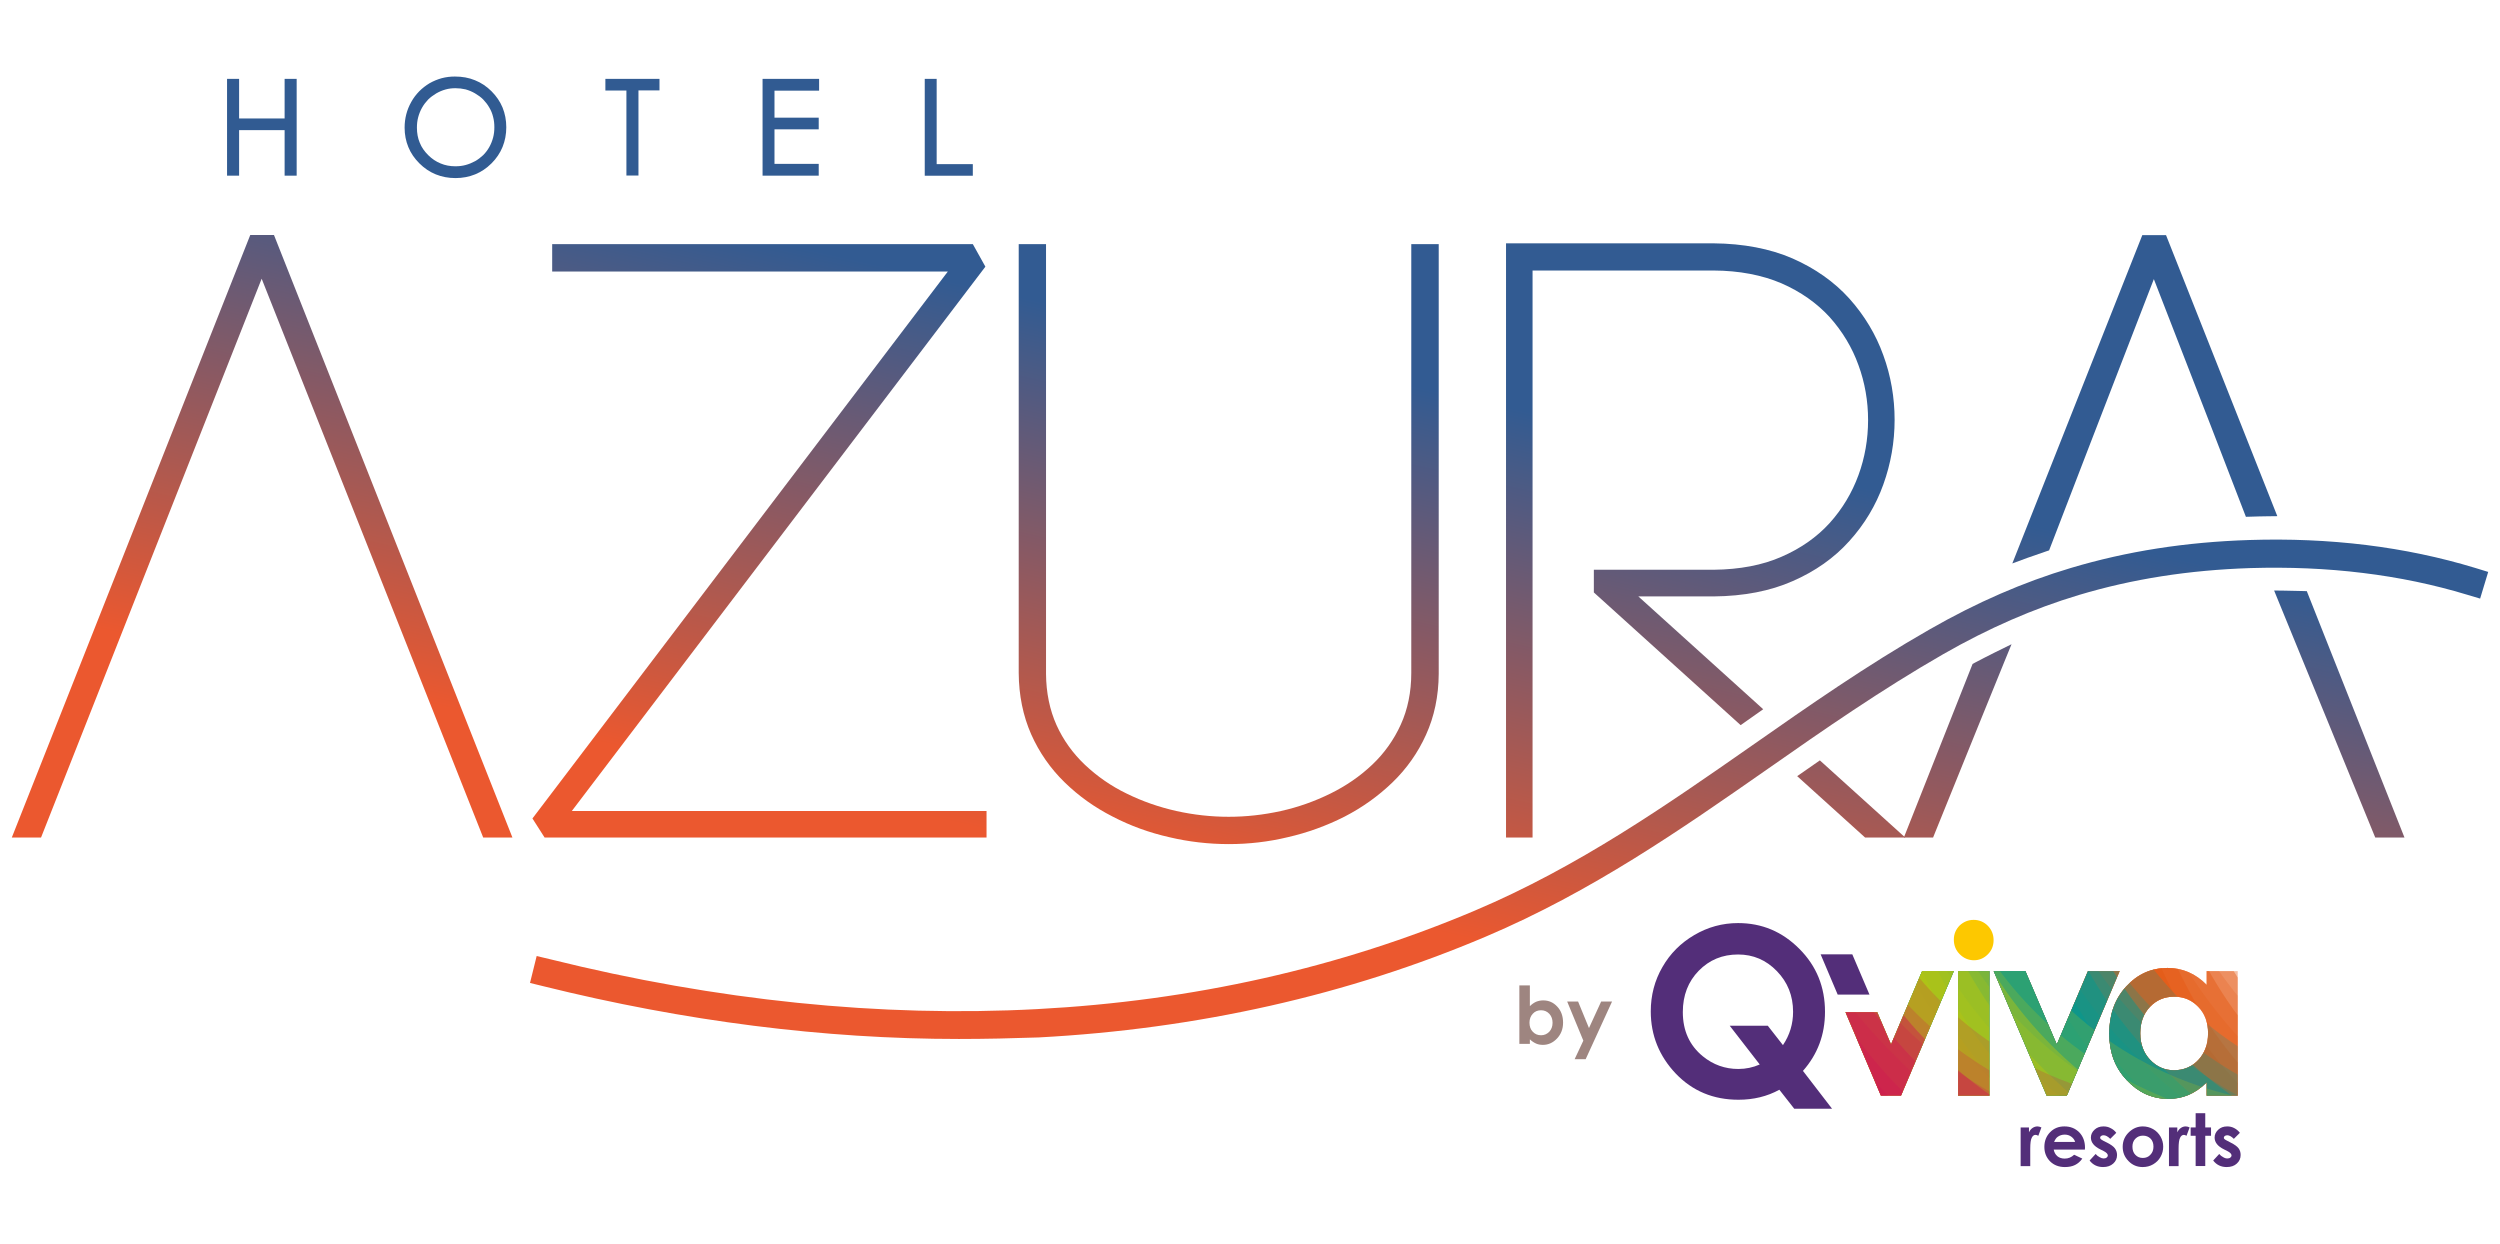 <?xml version="1.0" encoding="utf-8"?>
<!-- Generator: Adobe Illustrator 26.2.1, SVG Export Plug-In . SVG Version: 6.00 Build 0)  -->
<svg version="1.1" id="Layer_1" xmlns="http://www.w3.org/2000/svg" xmlns:xlink="http://www.w3.org/1999/xlink" x="0px" y="0px"
	 viewBox="0 0 195 97" style="enable-background:new 0 0 195 97;" xml:space="preserve">
<style type="text/css">
	.st0{fill:#9E8580;}
	.st1{opacity:0.21;clip-path:url(#SVGID_00000054981672114667136280000011228460206411860390_);fill:#E35A15;}
	.st2{opacity:0.45;clip-path:url(#SVGID_00000054981672114667136280000011228460206411860390_);fill:#E35A15;}
	.st3{opacity:0.23;clip-path:url(#SVGID_00000054981672114667136280000011228460206411860390_);fill:#E35A15;}
	.st4{opacity:0.21;clip-path:url(#SVGID_00000054981672114667136280000011228460206411860390_);fill:#009990;}
	.st5{opacity:0.45;clip-path:url(#SVGID_00000054981672114667136280000011228460206411860390_);fill:#009990;}
	.st6{opacity:0.23;clip-path:url(#SVGID_00000054981672114667136280000011228460206411860390_);fill:#009990;}
	.st7{opacity:0.21;clip-path:url(#SVGID_00000054981672114667136280000011228460206411860390_);fill:#B5C512;}
	.st8{opacity:0.45;clip-path:url(#SVGID_00000054981672114667136280000011228460206411860390_);fill:#B5C512;}
	.st9{opacity:0.23;clip-path:url(#SVGID_00000054981672114667136280000011228460206411860390_);fill:#B5C512;}
	.st10{opacity:0.21;clip-path:url(#SVGID_00000054981672114667136280000011228460206411860390_);fill:#CE1C50;}
	.st11{opacity:0.45;clip-path:url(#SVGID_00000054981672114667136280000011228460206411860390_);fill:#CE1C50;}
	.st12{opacity:0.23;clip-path:url(#SVGID_00000054981672114667136280000011228460206411860390_);fill:#CE1C50;}
	.st13{fill:#FDC800;}
	.st14{fill:#532E79;}
	.st15{fill:url(#SVGID_00000127004315667748723490000002994121391619392695_);}
	.st16{fill:url(#SVGID_00000083789735584965904750000009995181743817239971_);}
	.st17{fill:url(#SVGID_00000172421729525390291770000010956584383750471571_);}
	.st18{fill:url(#SVGID_00000032638504784072887560000011104322148851328145_);}
	.st19{fill:url(#SVGID_00000106862952098203496830000011651101464764914107_);}
	.st20{fill:url(#SVGID_00000033353349681868575550000008965091272293855873_);}
	.st21{fill:url(#SVGID_00000005232426625953341720000002066265503534569915_);}
	.st22{fill:url(#SVGID_00000023260554755130379880000007462952890696873125_);}
	.st23{fill:url(#SVGID_00000078758333065262998430000016026606839034702511_);}
	.st24{fill-rule:evenodd;clip-rule:evenodd;fill:#315B92;}
	.st25{fill:none;}
</style>
<g>
	<g>
		<path class="st0" d="M119.33,76.85v1.63c0.15-0.15,0.31-0.26,0.48-0.34c0.18-0.07,0.36-0.11,0.56-0.11c0.43,0,0.8,0.16,1.1,0.49
			c0.3,0.32,0.45,0.74,0.45,1.25c0,0.49-0.16,0.9-0.47,1.23c-0.31,0.33-0.68,0.5-1.1,0.5c-0.19,0-0.37-0.03-0.53-0.1
			c-0.16-0.07-0.33-0.18-0.49-0.33v0.35h-0.82v-4.56H119.33z M120.2,78.8c-0.26,0-0.48,0.09-0.64,0.27
			c-0.17,0.18-0.26,0.41-0.26,0.7c0,0.29,0.08,0.53,0.26,0.71c0.17,0.18,0.38,0.27,0.64,0.27c0.25,0,0.46-0.09,0.64-0.27
			c0.17-0.18,0.26-0.42,0.26-0.7c0-0.28-0.08-0.51-0.25-0.7C120.67,78.89,120.46,78.8,120.2,78.8z"/>
		<path class="st0" d="M122.24,78.12h0.85l0.85,2.07l0.95-2.07h0.85l-2.06,4.5h-0.86l0.68-1.45L122.24,78.12z"/>
	</g>
	<g>
		<defs>
			<path id="SVGID_1_" d="M152.73,75.75h2.44v9.71h-2.44V75.75z M155.51,75.75h2.47l2.45,5.73l2.43-5.73h2.47l-4.12,9.71h-1.57
				L155.51,75.75z M169.57,77.74c-0.75,0-1.38,0.27-1.88,0.8c-0.5,0.53-0.75,1.22-0.75,2.05c0,0.84,0.25,1.53,0.76,2.07
				c0.51,0.54,1.13,0.82,1.87,0.82c0.76,0,1.4-0.27,1.9-0.8c0.5-0.53,0.76-1.23,0.76-2.09c0-0.84-0.25-1.53-0.76-2.05
				C170.98,78.01,170.34,77.74,169.57,77.74z M172.12,75.75h2.42v9.71h-2.42v-1.03c-0.47,0.46-0.95,0.78-1.43,0.98
				c-0.48,0.2-1,0.3-1.56,0.3c-1.25,0-2.33-0.49-3.24-1.46c-0.92-0.97-1.37-2.18-1.37-3.63c0-1.5,0.44-2.72,1.33-3.68
				c0.88-0.96,1.96-1.44,3.22-1.44c0.58,0,1.13,0.11,1.64,0.33c0.51,0.22,0.98,0.55,1.41,0.99V75.75z M146.42,78.95l1.08,2.52
				l2.43-5.73h2.47l-4.12,9.71h-1.57l-2.76-6.5H146.42z"/>
		</defs>
		<clipPath id="SVGID_00000145766042645203858910000001924191519151508663_">
			<use xlink:href="#SVGID_1_"  style="overflow:visible;"/>
		</clipPath>
		<path style="opacity:0.21;clip-path:url(#SVGID_00000145766042645203858910000001924191519151508663_);fill:#E35A15;" d="
			M207.89,19.44c1.2,0.47,2.38,1,3.53,1.59c4.3,2.22,8.14,5.25,11.3,8.93c3.04,3.59,5.39,7.72,6.88,12.19
			c1.46,4.5,2.02,9.24,1.65,13.96c-0.38,4.56-1.66,9-3.8,13.04c-2,3.77-4.71,7.11-7.98,9.84c-3.16,2.62-6.8,4.63-10.71,5.86
			c-3.91,1.21-8.03,1.62-12.1,1.23c-3.91-0.4-7.71-1.58-11.14-3.51c-3.17-1.78-5.97-4.17-8.22-7.05c-1.21-1.56-2.25-3.25-3.07-5.04
			c-0.62-1.36-1.14-2.77-1.55-4.22c-0.91-3.31-1.24-6.74-0.94-10.16c0.29-3.29,1.17-6.49,2.6-9.46c1.36-2.81,3.18-5.34,5.29-7.64
			c0.61-0.66,1.24-1.3,1.86-1.94c1.67-1.74,3.24-3.57,4.95-5.27c1.71-1.73,3.55-3.29,5.49-4.76c0.08-1.77,0.23-3.53,0.44-5.29
			c0.95-1.62,2.03-3.16,3.23-4.61c-0.78-1.06-1.61-2.08-2.48-3.06c-3.29-2.73-9.77-1.78-13.42-0.96c-0.34,0.08-0.69,0.16-1.03,0.25
			c-5.96,1.57-11.48,4.45-16.19,8.43c-4.81,4.11-8.64,9.26-11.27,15.02c-2.73,6.03-4.09,12.6-4.06,19.23v0.01c0,0.01,0,0.02,0,0.03
			c0.06,6.63,1.41,13.19,4.01,19.3c2.52,5.86,6.13,11.19,10.64,15.68c4.52,4.48,9.85,8.05,15.71,10.51
			c6.07,2.52,12.59,3.8,19.16,3.77c6.55-0.06,13.04-1.42,19.04-4.04c5.74-2.53,11.01-6.16,15.29-10.77
			c0.44-0.47,0.87-0.96,1.28-1.45c3.56-4.29,6.42-9.11,8.39-14.33c2.22-5.96,3.24-12.3,2.99-18.66c-0.27-6.25-1.76-12.4-4.47-18.04
			c-2.57-5.32-6.15-10.12-10.59-14.02c-1.03-0.9-2.1-1.75-3.22-2.54c-3.58-2.53-7.56-4.47-11.78-5.66
			c-5.46-1.5-11.4-1.87-16.95-0.56C200.59,16.08,204.39,17.46,207.89,19.44"/>
		<path style="opacity:0.45;clip-path:url(#SVGID_00000145766042645203858910000001924191519151508663_);fill:#E35A15;" d="
			M188.01,26.09c0.28,1.69-1.18,3.11-2.19,4.27c-0.84,0.93-1.67,1.85-2.46,2.82c-1.45,1.8-2.52,3.84-3.88,5.7l-2.86,3.66
			c-0.96,1.28-1.93,2.54-2.77,3.91c-1.81,2.96-3.03,6.23-3.59,9.66c-0.58,3.66-0.44,7.4,0.38,11.01c0.9,3.72,2.52,7.22,4.71,10.34
			c2.38,3.34,5.36,6.15,8.75,8.42c0.39,0.27,0.8,0.53,1.21,0.78c3.45,2.17,7.32,3.58,11.33,4.27c4.84,0.81,9.72,0.6,14.52-0.35
			c1.5-0.31,2.97-0.72,4.47-1.04c2.58-0.53-2.46,4.62-2.83,4.92c-4.54,3.8-10.34,5.96-16.16,6.69c-4.12,0.49-8.34,0.28-12.37-0.76
			c-1.87-0.49-3.72-1.09-5.53-1.8c-5.54-2.2-10.64-5.4-15-9.49c-4.39-4.15-7.95-9.12-10.42-14.65c-2.55-5.76-3.88-12.05-3.68-18.36
			c0.03-0.89,0.1-1.79,0.19-2.67c0.6-5.31,2.08-10.49,4.4-15.3c2.57-5.31,6.12-10.09,10.5-14.04c0.76-0.68,1.55-1.34,2.36-1.98
			c3.71-2.88,7.9-5.34,12.41-6.7c1.62-0.47,3.36-0.85,5.05-0.65c2.02,0.25,7.28,2.17,4.49,4.88c-0.67,0.64-2.2,2.31-1.55,3.41
			C187.67,24.07,187.84,25.08,188.01,26.09"/>
		<path style="opacity:0.45;clip-path:url(#SVGID_00000145766042645203858910000001924191519151508663_);fill:#E35A15;" d="
			M185.46,25.95c0.2,0.83-0.1,1.59-0.53,2.29c-1.02,1.59-2.36,2.97-3.5,4.48c-1.17,1.56-2.09,3.29-3.17,4.92
			c-0.96,1.42-2.07,2.73-3.09,4.12c-0.97,1.33-1.96,2.63-2.81,4.04c-1.9,3.16-3.17,6.64-3.73,10.29c-0.58,3.89-0.41,7.84,0.49,11.67
			c0.97,3.92,2.71,7.61,5.04,10.91c1.64,2.3,3.57,4.37,5.67,6.25c1.11,0.99,2.3,1.89,3.55,2.72c4,2.66,8.56,4.35,13.28,5.17
			c3.28,0.55,6.55,0.53,9.86,0.7c2.04,0.13-8.35,5.36-9.86,5.67c-5.85,1.16-12,0.75-17.6-1.3c-0.76-0.28-1.52-0.6-2.26-0.94
			c-4.56-2.15-8.78-4.97-12.46-8.42c-4.32-4.07-7.84-8.95-10.29-14.37c-2.54-5.66-3.9-11.85-3.79-18.07
			c0.03-1.62,0.17-3.25,0.42-4.85c0.73-4.48,2.09-8.84,4.06-12.92c2.54-5.24,6.06-9.97,10.39-13.87c0.39-0.35,0.79-0.69,1.2-1.03
			c3.84-3.17,8.52-6.35,13.51-7.28c0.59-0.1,1.18-0.16,1.78-0.13c1.82,0.1,6.62,1.44,4.35,4.07c-0.55,0.62-1.8,2.23-1.15,3.18
			C185.02,24.16,185.24,25.05,185.46,25.95"/>
		<path style="opacity:0.45;clip-path:url(#SVGID_00000145766042645203858910000001924191519151508663_);fill:#E35A15;" d="
			M189.29,24.49c0.22,2.03-2.62,3.79-3.85,4.96c-0.21,0.19-0.41,0.38-0.62,0.58c-2.41,2.33-4.58,4.84-7.05,7.13
			c-0.04,0.04-0.09,0.08-0.13,0.13c-2.58,2.41-4.98,4.82-6.85,7.86c-2.06,3.34-3.4,7.07-4,10.95c-0.62,4.15-0.42,8.35,0.53,12.43
			c0.76,3.11,1.97,6.06,3.48,8.87c0.53,0.99,1.12,1.95,1.75,2.88c2.63,3.82,6.03,7.02,9.9,9.55c2.35,1.54,4.88,2.68,7.35,3.99
			c1.7,0.94-8.39,1.39-9.53,1.19c-5.52-1.09-10.75-3.7-14.89-7.53c-0.32-0.3-0.64-0.61-0.95-0.92c-3.69-3.8-6.76-8.17-8.99-12.98
			c-2.53-5.48-3.91-11.44-4.03-17.47c-0.08-5.19,0.73-10.47,2.76-15.26c0.33-0.78,0.68-1.54,1.05-2.3
			c2.54-5.16,6.02-9.82,10.28-13.68c2.21-1.99,4.61-3.76,7.19-5.25c2.29-1.32,4.69-2.46,7.19-3.33c2.2-0.75,4.75-1.52,7.1-1.1
			c1.61,0.3,5.77,2.03,3.44,4.12c-0.55,0.49-1.89,1.8-1.41,2.72C189.11,22.84,189.19,23.67,189.29,24.49"/>
		<path style="opacity:0.45;clip-path:url(#SVGID_00000145766042645203858910000001924191519151508663_);fill:#E35A15;" d="
			M189.37,24.52c0.2,1.97-2.78,3.73-3.97,4.83c-0.04,0.04-0.08,0.07-0.12,0.11c-2.32,2.12-4.43,4.33-6.85,6.35
			c-0.36,0.3-0.74,0.59-1.11,0.89c-2.85,2.31-5.33,5-7.27,8.13c-2.12,3.44-3.5,7.28-4.12,11.27c-0.64,4.28-0.43,8.6,0.49,12.81
			c0.21,0.91,0.45,1.8,0.71,2.68c1.01,3.4,2.61,6.58,4.62,9.49c2.41,3.42,5.43,6.05,8.41,8.92c0.47,0.47-11.01-2.39-13.27-4.04
			c-2.78-2.04-5.22-4.58-7.07-7.51c-1.1-1.76-2.1-3.59-2.97-5.48c-2.43-5.3-3.8-11.03-3.97-16.87c-0.14-5.86,0.87-11.8,3.33-17.14
			c0.28-0.61,0.59-1.21,0.91-1.8c2.4-4.32,5.48-8.23,9.14-11.54c2.56-2.3,5.38-4.29,8.42-5.9c1.8-0.95,3.67-1.79,5.6-2.46
			c2.15-0.74,4.71-1.56,7.02-1.13c1.44,0.29,5.09,1.85,3.06,3.71c-0.5,0.45-1.67,1.62-1.25,2.44
			C189.21,23.03,189.29,23.78,189.37,24.52"/>
		<path style="opacity:0.23;clip-path:url(#SVGID_00000145766042645203858910000001924191519151508663_);fill:#E35A15;" d="
			M171.63,48.95c-1.15,2.23-1.84,4.67-2.16,7.16c-0.47,3.73-0.12,7.51,0.96,11.11c1.12,3.6,2.96,6.92,5.37,9.81
			c2.5,2.98,5.56,5.44,8.99,7.26c3.7,1.96,7.72,3.1,11.86,3.58c0.87,0.1,1.74,0.17,2.61,0.23c3.49,0.26,7.02-0.17,10.38-1.14
			c4.24-1.25,8.19-3.38,11.62-6.17c3.55-2.92,6.5-6.53,8.66-10.6c1.73-3.26,2.94-6.79,3.56-10.43c0.21-1.21,0.34-2.44,0.41-3.67
			c0.28-5.05-0.48-10.1-2.18-14.86c-1.7-4.68-4.29-8.98-7.58-12.71c-3.39-3.83-7.46-6.91-11.91-9.4c-0.25-0.14-3.98-2.2-3.75-2.37
			c0.94-0.59,3.55,0.43,4.46,0.69c5.28,1.53,10.16,4.37,14.33,7.95c4.28,3.72,7.79,8.27,10.31,13.36
			c2.68,5.41,4.19,11.32,4.51,17.35c0.29,6.15-0.62,12.32-2.78,18.08c-0.23,0.59-0.46,1.17-0.71,1.75
			c-2.14,4.94-5.13,9.49-8.79,13.43c-4.17,4.44-9.16,8.03-14.69,10.56c-5.8,2.63-12.09,4.04-18.45,4.14
			c-3.06,0.04-6.12-0.22-9.13-0.79c-3.27-0.62-6.46-1.58-9.53-2.86c-5.7-2.4-10.89-5.89-15.28-10.25c-4.38-4.38-7.88-9.58-10.3-15.3
			c-2.48-5.93-3.74-12.31-3.71-18.75c0.04-4.67,0.74-9.32,2.12-13.78c0.52-1.66,1.14-3.28,1.86-4.86
			c2.56-5.55,6.32-10.53,11.14-14.3c4.49-3.46,10.68-6.64,16.55-5.72c0.99,0.18,2.01,0.51,2.78,1.2c2.01,1.86,1.55,5.08,0.86,7.43
			c-0.61,1.89-1.54,3.81-3.02,5.17c-1.6,1.45-3.07,3.05-4.33,4.8c-2.09,2.91-3.64,6.2-4.48,9.69
			C171.93,46.79,171.75,47.87,171.63,48.95"/>
		<path style="opacity:0.23;clip-path:url(#SVGID_00000145766042645203858910000001924191519151508663_);fill:#E35A15;" d="
			M170.63,47.54c-1.46,2.64-2.29,5.58-2.64,8.56c-0.44,3.93-0.04,7.9,1.14,11.67c1.21,3.75,3.16,7.23,5.7,10.25
			c2.63,3.11,5.84,5.67,9.42,7.59c2.34,1.25,4.8,2.18,7.32,2.99c1.66,0.53,3.37,0.88,5.1,1.1c4.58,0.54,9.21,0.11,13.62-1.22
			c4.42-1.38,8.51-3.63,12.06-6.59c2.99-2.52,5.57-5.51,7.58-8.86c0.44-0.74,0.86-1.51,1.24-2.28c2.25-4.55,3.49-9.56,3.75-14.62
			c0.25-5.19-0.52-10.37-2.21-15.28c-0.34-0.95-7.12-13.2-6.76-13.26c3.68-0.07,8.75,9.4,10.04,11.87
			c2.68,5.16,4.19,10.87,4.56,16.67c0.34,5.95-0.51,11.93-2.51,17.54c-1.96,5.38-4.94,10.39-8.81,14.61
			c-0.09,0.09-0.17,0.18-0.25,0.27c-4.06,4.34-8.92,7.86-14.3,10.36c-5.65,2.6-11.79,4.01-18.01,4.16
			c-6.19,0.12-12.37-0.99-18.1-3.34c-0.07-0.03-0.14-0.06-0.22-0.09c-5.6-2.36-10.7-5.77-15.01-10.05
			c-4.3-4.3-7.76-9.41-10.14-15.02c-2.45-5.83-3.69-12.1-3.67-18.43c0.04-5.2,0.92-10.35,2.64-15.25c0.37-1.05,0.79-2.08,1.24-3.09
			c2.48-5.48,6.18-10.4,10.95-14.07c3.64-2.76,12.14-7.85,16.81-4.26c0.03,0.02,0.06,0.05,0.09,0.08c0.95,0.84,1.31,2.06,1.39,3.3
			c0.11,2.83-1.01,6.12-3.06,8.11c-1.37,1.32-2.65,2.74-3.77,4.27c-2.2,3.02-3.84,6.45-4.74,10.08
			C170.89,46.02,170.74,46.77,170.63,47.54"/>
		<path style="opacity:0.23;clip-path:url(#SVGID_00000145766042645203858910000001924191519151508663_);fill:#E35A15;" d="
			M173,39.76c-1.41,1.43-2.61,3.05-3.62,4.79c-2.04,3.53-3.22,7.5-3.58,11.56c-0.35,4.21,0.15,8.44,1.46,12.46
			c1.34,4,3.44,7.67,6.11,10.91c1.22,1.47,2.57,2.83,3.94,4.15c1.77,1.71,3.78,3.17,5.92,4.38c4.12,2.35,8.72,3.75,13.43,4.2
			c4.9,0.44,9.84-0.1,14.52-1.63c1.39-0.46,2.75-1.01,4.07-1.65c3.07-1.48,5.9-3.44,8.43-5.72c3.69-3.35,6.71-7.4,8.92-11.88
			c2.35-4.81,3.6-9.94,4.25-15.23c0.02-0.16,0.34-2.7,0.56-2.54c0.52,0.41,0.55,1.96,0.63,2.54c0.74,5.61-0.06,11.42-1.85,16.75
			c-1.82,5.32-4.71,10.24-8.43,14.45c-3.82,4.29-8.45,7.8-13.62,10.3c-2.16,1.04-4.4,1.9-6.7,2.55c-3.51,0.98-7.13,1.54-10.77,1.66
			c-6.12,0.18-12.24-0.86-17.95-3.09c-5.54-2.2-10.62-5.49-14.88-9.68c-0.5-0.49-0.99-1-1.47-1.53c-3.57-3.89-6.47-8.38-8.55-13.24
			c-2.44-5.74-3.69-11.93-3.7-18.17c0.01-6.24,1.27-12.42,3.72-18.16c1.32-3.07,2.98-5.98,4.93-8.69c1.55-2.14,3.31-4.12,5.26-5.89
			c4.35-3.93,9.68-6.94,15.49-7.97c2.7-0.43,7.13-0.81,9.17,1.58c2.42,2.99-0.88,8.18-3.55,9.82c-0.21,0.13-0.43,0.26-0.65,0.4
			c-3.37,2.08-6.35,4.77-8.71,7.97C174.72,36.6,173.78,38.14,173,39.76"/>
		<path style="opacity:0.21;clip-path:url(#SVGID_00000145766042645203858910000001924191519151508663_);fill:#009990;" d="
			M198.5,19.44c1.2,0.47,2.38,1,3.53,1.59c4.3,2.22,8.14,5.25,11.3,8.93c3.04,3.59,5.39,7.72,6.88,12.19
			c1.46,4.5,2.02,9.24,1.65,13.96c-0.38,4.56-1.66,9-3.8,13.04c-2,3.77-4.71,7.11-7.98,9.84c-3.16,2.62-6.8,4.63-10.71,5.86
			c-3.91,1.21-8.02,1.62-12.1,1.23c-3.91-0.4-7.71-1.58-11.14-3.51c-3.17-1.78-5.97-4.17-8.22-7.05c-1.21-1.56-2.25-3.25-3.07-5.04
			c-0.63-1.36-1.15-2.77-1.56-4.22c-0.91-3.31-1.23-6.74-0.94-10.16c0.3-3.29,1.18-6.49,2.6-9.46c1.36-2.81,3.19-5.34,5.29-7.64
			c0.6-0.66,1.24-1.3,1.86-1.94c1.67-1.74,3.24-3.57,4.95-5.27c1.71-1.73,3.55-3.29,5.49-4.76c0.08-1.77,0.23-3.53,0.44-5.29
			c0.95-1.62,2.04-3.16,3.23-4.61c-0.78-1.06-1.61-2.08-2.48-3.06c-3.29-2.73-9.77-1.78-13.42-0.96c-0.34,0.08-0.68,0.16-1.03,0.25
			c-5.96,1.57-11.47,4.45-16.18,8.43c-4.81,4.11-8.64,9.26-11.28,15.02c-2.73,6.03-4.09,12.6-4.06,19.23v0.01c0,0.01,0,0.02,0,0.03
			c0.06,6.63,1.42,13.19,4.01,19.3c2.52,5.86,6.14,11.19,10.64,15.68c4.51,4.48,9.85,8.05,15.7,10.51
			c6.07,2.52,12.59,3.8,19.16,3.77c6.55-0.06,13.04-1.42,19.05-4.04c5.74-2.53,11.01-6.16,15.29-10.77
			c0.44-0.47,0.87-0.96,1.28-1.45c3.56-4.29,6.42-9.11,8.4-14.33c2.22-5.96,3.23-12.3,2.99-18.66c-0.27-6.25-1.76-12.4-4.46-18.04
			c-2.57-5.32-6.16-10.12-10.59-14.02c-1.03-0.9-2.1-1.75-3.22-2.54c-3.58-2.53-7.56-4.47-11.78-5.66
			c-5.47-1.5-11.4-1.87-16.95-0.56C191.19,16.08,195,17.46,198.5,19.44"/>
		<path style="opacity:0.45;clip-path:url(#SVGID_00000145766042645203858910000001924191519151508663_);fill:#009990;" d="
			M178.61,26.09c0.28,1.69-1.18,3.11-2.19,4.27c-0.84,0.93-1.67,1.85-2.46,2.82c-1.45,1.8-2.52,3.84-3.88,5.7l-2.86,3.66
			c-0.96,1.28-1.93,2.54-2.77,3.91c-1.81,2.96-3.03,6.23-3.58,9.66c-0.58,3.66-0.44,7.4,0.38,11.01c0.89,3.72,2.51,7.22,4.71,10.34
			c2.37,3.34,5.36,6.15,8.75,8.42c0.4,0.27,0.8,0.53,1.2,0.78c3.45,2.17,7.32,3.58,11.34,4.27c4.84,0.81,9.72,0.6,14.52-0.35
			c1.5-0.31,2.97-0.72,4.47-1.04c2.58-0.53-2.46,4.62-2.83,4.92c-4.54,3.8-10.34,5.96-16.16,6.69c-4.12,0.49-8.34,0.28-12.36-0.76
			c-1.88-0.49-3.73-1.09-5.53-1.8c-5.55-2.2-10.64-5.4-15-9.49c-4.39-4.15-7.95-9.12-10.41-14.65c-2.55-5.76-3.88-12.05-3.68-18.36
			c0.03-0.89,0.09-1.79,0.19-2.67c0.6-5.31,2.08-10.49,4.4-15.3c2.57-5.31,6.12-10.09,10.49-14.04c0.77-0.68,1.55-1.34,2.36-1.98
			c3.71-2.88,7.9-5.34,12.42-6.7c1.62-0.47,3.36-0.85,5.05-0.65c2.02,0.25,7.27,2.17,4.49,4.88c-0.66,0.64-2.19,2.31-1.55,3.41
			C178.27,24.07,178.43,25.08,178.61,26.09"/>
		<path style="opacity:0.45;clip-path:url(#SVGID_00000145766042645203858910000001924191519151508663_);fill:#009990;" d="
			M176.06,25.95c0.2,0.83-0.11,1.59-0.53,2.29c-1.02,1.59-2.36,2.97-3.5,4.48c-1.17,1.56-2.09,3.29-3.17,4.92
			c-0.96,1.42-2.07,2.73-3.08,4.12c-0.97,1.33-1.97,2.63-2.82,4.04c-1.9,3.16-3.17,6.64-3.73,10.29c-0.58,3.89-0.41,7.84,0.49,11.67
			c0.98,3.92,2.71,7.61,5.04,10.91c1.64,2.3,3.57,4.37,5.67,6.25c1.12,0.99,2.31,1.89,3.55,2.72c4.01,2.66,8.56,4.35,13.28,5.17
			c3.28,0.55,6.55,0.53,9.86,0.7c2.04,0.13-8.36,5.36-9.86,5.67c-5.84,1.16-12,0.75-17.6-1.3c-0.76-0.28-1.52-0.6-2.26-0.94
			c-4.56-2.15-8.78-4.97-12.47-8.42c-4.32-4.07-7.84-8.95-10.29-14.37c-2.54-5.66-3.9-11.85-3.79-18.07
			c0.03-1.62,0.16-3.25,0.42-4.85c0.73-4.48,2.09-8.84,4.07-12.92c2.55-5.24,6.05-9.97,10.39-13.87c0.4-0.35,0.79-0.69,1.2-1.03
			c3.84-3.17,8.52-6.35,13.51-7.28c0.59-0.1,1.18-0.16,1.78-0.13c1.82,0.1,6.62,1.44,4.35,4.07c-0.55,0.62-1.81,2.23-1.15,3.18
			C175.62,24.16,175.84,25.05,176.06,25.95"/>
		<path style="opacity:0.45;clip-path:url(#SVGID_00000145766042645203858910000001924191519151508663_);fill:#009990;" d="
			M179.89,24.49c0.22,2.03-2.61,3.79-3.85,4.96c-0.21,0.19-0.41,0.38-0.61,0.58c-2.42,2.33-4.58,4.84-7.05,7.13
			c-0.05,0.04-0.09,0.08-0.14,0.13c-2.58,2.41-4.98,4.82-6.85,7.86c-2.06,3.34-3.4,7.07-4,10.95c-0.62,4.15-0.42,8.35,0.53,12.43
			c0.76,3.11,1.98,6.06,3.48,8.87c0.53,0.99,1.12,1.95,1.75,2.88c2.63,3.82,6.03,7.02,9.91,9.55c2.35,1.54,4.88,2.68,7.34,3.99
			c1.71,0.94-8.39,1.39-9.53,1.19c-5.52-1.09-10.75-3.7-14.89-7.53c-0.32-0.3-0.64-0.61-0.94-0.92c-3.69-3.8-6.76-8.17-9-12.98
			c-2.53-5.48-3.91-11.44-4.03-17.47c-0.08-5.19,0.73-10.47,2.76-15.26c0.33-0.78,0.68-1.54,1.06-2.3
			c2.54-5.16,6.02-9.82,10.28-13.68c2.21-1.99,4.61-3.76,7.19-5.25c2.29-1.32,4.68-2.46,7.18-3.33c2.2-0.75,4.75-1.52,7.1-1.1
			c1.61,0.3,5.77,2.03,3.44,4.12c-0.56,0.49-1.89,1.8-1.41,2.72C179.7,22.84,179.79,23.67,179.89,24.49"/>
		<path style="opacity:0.45;clip-path:url(#SVGID_00000145766042645203858910000001924191519151508663_);fill:#009990;" d="
			M179.98,24.52c0.2,1.97-2.78,3.73-3.97,4.83c-0.04,0.04-0.08,0.07-0.12,0.11c-2.32,2.12-4.43,4.33-6.85,6.35
			c-0.36,0.3-0.74,0.59-1.11,0.89c-2.85,2.31-5.34,5-7.27,8.13c-2.12,3.44-3.5,7.28-4.12,11.27c-0.64,4.28-0.43,8.6,0.5,12.81
			c0.21,0.91,0.45,1.8,0.71,2.68c1,3.4,2.61,6.58,4.62,9.49c2.41,3.42,5.43,6.05,8.41,8.92c0.47,0.47-11.01-2.39-13.28-4.04
			c-2.78-2.04-5.22-4.58-7.07-7.51c-1.1-1.76-2.1-3.59-2.97-5.48c-2.43-5.3-3.79-11.03-3.97-16.87c-0.14-5.86,0.87-11.8,3.34-17.14
			c0.28-0.61,0.58-1.21,0.91-1.8c2.4-4.32,5.48-8.23,9.14-11.54c2.56-2.3,5.38-4.29,8.42-5.9c1.81-0.95,3.68-1.79,5.6-2.46
			c2.16-0.74,4.72-1.56,7.02-1.13c1.44,0.29,5.09,1.85,3.06,3.71c-0.49,0.45-1.67,1.62-1.25,2.44
			C179.81,23.03,179.89,23.78,179.98,24.52"/>
		<path style="opacity:0.23;clip-path:url(#SVGID_00000145766042645203858910000001924191519151508663_);fill:#009990;" d="
			M162.23,48.95c-1.14,2.23-1.83,4.67-2.16,7.16c-0.47,3.73-0.12,7.51,0.96,11.11c1.12,3.6,2.97,6.92,5.37,9.81
			c2.5,2.98,5.56,5.44,8.99,7.26c3.69,1.96,7.72,3.1,11.86,3.58c0.87,0.1,1.74,0.17,2.61,0.23c3.49,0.26,7.02-0.17,10.38-1.14
			c4.24-1.25,8.19-3.38,11.62-6.17c3.55-2.92,6.5-6.53,8.66-10.6c1.73-3.26,2.94-6.79,3.56-10.43c0.2-1.21,0.34-2.44,0.41-3.67
			c0.27-5.05-0.49-10.1-2.18-14.86c-1.7-4.68-4.29-8.98-7.58-12.71c-3.4-3.83-7.46-6.91-11.91-9.4c-0.26-0.14-3.98-2.2-3.75-2.37
			c0.94-0.59,3.55,0.43,4.46,0.69c5.28,1.53,10.16,4.37,14.33,7.95c4.28,3.72,7.79,8.27,10.31,13.36
			c2.67,5.41,4.19,11.32,4.51,17.35c0.29,6.15-0.62,12.32-2.79,18.08c-0.22,0.59-0.46,1.17-0.71,1.75
			c-2.14,4.94-5.12,9.49-8.79,13.43c-4.17,4.44-9.16,8.03-14.69,10.56c-5.8,2.63-12.09,4.04-18.45,4.14
			c-3.06,0.04-6.12-0.22-9.13-0.79c-3.27-0.62-6.46-1.58-9.53-2.86c-5.69-2.4-10.89-5.89-15.28-10.25
			c-4.38-4.38-7.88-9.58-10.3-15.3c-2.48-5.93-3.74-12.31-3.72-18.75c0.04-4.67,0.75-9.32,2.13-13.78c0.52-1.66,1.14-3.28,1.86-4.86
			c2.55-5.55,6.31-10.53,11.13-14.3c4.49-3.46,10.68-6.64,16.55-5.72c0.99,0.18,2.01,0.51,2.78,1.2c2.01,1.86,1.56,5.08,0.86,7.43
			c-0.61,1.89-1.54,3.81-3.02,5.17c-1.6,1.45-3.07,3.05-4.33,4.8c-2.09,2.91-3.64,6.2-4.48,9.69
			C162.53,46.79,162.35,47.87,162.23,48.95"/>
		<path style="opacity:0.23;clip-path:url(#SVGID_00000145766042645203858910000001924191519151508663_);fill:#009990;" d="
			M161.23,47.54c-1.45,2.64-2.29,5.58-2.65,8.56c-0.44,3.93-0.04,7.9,1.14,11.67c1.21,3.75,3.16,7.23,5.7,10.25
			c2.63,3.11,5.84,5.67,9.42,7.59c2.34,1.25,4.8,2.18,7.32,2.99c1.66,0.53,3.37,0.88,5.1,1.1c4.58,0.54,9.21,0.11,13.62-1.22
			c4.41-1.38,8.51-3.63,12.06-6.59c2.99-2.52,5.57-5.51,7.58-8.86c0.44-0.74,0.85-1.51,1.24-2.28c2.25-4.55,3.49-9.56,3.75-14.62
			c0.25-5.19-0.52-10.37-2.21-15.28c-0.33-0.95-7.12-13.2-6.76-13.26c3.69-0.07,8.75,9.4,10.04,11.87
			c2.68,5.16,4.19,10.87,4.56,16.67c0.34,5.95-0.5,11.93-2.52,17.54c-1.97,5.38-4.94,10.39-8.81,14.61
			c-0.08,0.09-0.16,0.18-0.24,0.27c-4.06,4.34-8.92,7.86-14.3,10.36c-5.66,2.6-11.79,4.01-18.02,4.16
			c-6.19,0.12-12.37-0.99-18.11-3.34c-0.07-0.03-0.15-0.06-0.22-0.09c-5.59-2.36-10.7-5.77-15.01-10.05
			c-4.3-4.3-7.75-9.41-10.14-15.02c-2.45-5.83-3.69-12.1-3.67-18.43c0.04-5.2,0.92-10.35,2.64-15.25c0.37-1.05,0.79-2.08,1.24-3.09
			c2.49-5.48,6.18-10.4,10.95-14.07c3.64-2.76,12.14-7.85,16.81-4.26c0.03,0.02,0.06,0.05,0.09,0.08c0.95,0.84,1.31,2.06,1.39,3.3
			c0.11,2.83-1.01,6.12-3.06,8.11c-1.37,1.32-2.65,2.74-3.77,4.27c-2.2,3.02-3.84,6.45-4.74,10.08
			C161.5,46.02,161.34,46.77,161.23,47.54"/>
		<path style="opacity:0.23;clip-path:url(#SVGID_00000145766042645203858910000001924191519151508663_);fill:#009990;" d="
			M163.6,39.76c-1.41,1.43-2.61,3.05-3.62,4.79c-2.04,3.53-3.22,7.5-3.58,11.56c-0.36,4.21,0.15,8.44,1.46,12.46
			c1.34,4,3.44,7.67,6.11,10.91c1.22,1.47,2.56,2.83,3.94,4.15c1.77,1.71,3.78,3.17,5.92,4.38c4.12,2.35,8.72,3.75,13.43,4.2
			c4.9,0.44,9.84-0.1,14.52-1.63c1.39-0.46,2.75-1.01,4.07-1.65c3.07-1.48,5.9-3.44,8.43-5.72c3.69-3.35,6.71-7.4,8.92-11.88
			c2.35-4.81,3.59-9.94,4.25-15.23c0.02-0.16,0.34-2.7,0.56-2.54c0.52,0.41,0.55,1.96,0.63,2.54c0.75,5.61-0.06,11.42-1.85,16.75
			c-1.82,5.32-4.71,10.24-8.43,14.45c-3.82,4.29-8.45,7.8-13.62,10.3c-2.16,1.04-4.4,1.9-6.7,2.55c-3.51,0.98-7.13,1.54-10.77,1.66
			c-6.13,0.18-12.24-0.86-17.95-3.09c-5.54-2.2-10.62-5.49-14.88-9.68c-0.5-0.49-0.99-1-1.47-1.53c-3.57-3.89-6.47-8.38-8.55-13.24
			c-2.44-5.74-3.69-11.93-3.7-18.17c0.01-6.24,1.27-12.42,3.72-18.16c1.33-3.07,2.98-5.98,4.93-8.69c1.55-2.14,3.31-4.12,5.26-5.89
			c4.35-3.93,9.68-6.94,15.49-7.97c2.7-0.43,7.13-0.81,9.17,1.58c2.42,2.99-0.87,8.18-3.55,9.82c-0.22,0.13-0.44,0.26-0.65,0.4
			c-3.37,2.08-6.35,4.77-8.71,7.97C165.32,36.6,164.38,38.14,163.6,39.76"/>
		<path style="opacity:0.21;clip-path:url(#SVGID_00000145766042645203858910000001924191519151508663_);fill:#B5C512;" d="
			M189.09,19.44c1.2,0.47,2.38,1,3.53,1.59c4.3,2.22,8.14,5.25,11.3,8.93c3.04,3.59,5.39,7.72,6.88,12.19
			c1.46,4.5,2.02,9.24,1.65,13.96c-0.38,4.56-1.66,9-3.8,13.04c-2,3.77-4.71,7.11-7.97,9.84c-3.16,2.62-6.8,4.63-10.71,5.86
			c-3.92,1.21-8.02,1.62-12.1,1.23c-3.91-0.4-7.71-1.58-11.14-3.51c-3.17-1.78-5.98-4.17-8.22-7.05c-1.21-1.56-2.25-3.25-3.08-5.04
			c-0.62-1.36-1.14-2.77-1.55-4.22c-0.91-3.31-1.23-6.74-0.94-10.16c0.29-3.29,1.17-6.49,2.6-9.46c1.36-2.81,3.19-5.34,5.3-7.64
			c0.6-0.66,1.24-1.3,1.86-1.94c1.67-1.74,3.24-3.57,4.95-5.27c1.71-1.73,3.55-3.29,5.48-4.76c0.08-1.77,0.23-3.53,0.44-5.29
			c0.95-1.62,2.03-3.16,3.23-4.61c-0.78-1.06-1.6-2.08-2.47-3.06c-3.29-2.73-9.77-1.78-13.42-0.96c-0.34,0.08-0.68,0.16-1.03,0.25
			c-5.96,1.57-11.47,4.45-16.19,8.43c-4.81,4.11-8.64,9.26-11.27,15.02c-2.74,6.03-4.09,12.6-4.06,19.23v0.01c0,0.01,0,0.02,0,0.03
			c0.06,6.63,1.42,13.19,4.01,19.3c2.52,5.86,6.13,11.19,10.65,15.68c4.51,4.48,9.85,8.05,15.7,10.51
			c6.07,2.52,12.59,3.8,19.16,3.77c6.55-0.06,13.04-1.42,19.04-4.04c5.74-2.53,11.01-6.16,15.29-10.77
			c0.44-0.47,0.87-0.96,1.28-1.45c3.56-4.29,6.42-9.11,8.4-14.33c2.22-5.96,3.23-12.3,2.99-18.66c-0.27-6.25-1.76-12.4-4.47-18.04
			c-2.57-5.32-6.16-10.12-10.59-14.02c-1.03-0.9-2.1-1.75-3.21-2.54c-3.58-2.53-7.56-4.47-11.78-5.66
			c-5.47-1.5-11.4-1.87-16.95-0.56C181.8,16.08,185.59,17.46,189.09,19.44"/>
		<path style="opacity:0.45;clip-path:url(#SVGID_00000145766042645203858910000001924191519151508663_);fill:#B5C512;" d="
			M169.21,26.09c0.29,1.69-1.18,3.11-2.19,4.27c-0.83,0.93-1.67,1.85-2.46,2.82c-1.44,1.8-2.52,3.84-3.88,5.7l-2.86,3.66
			c-0.96,1.28-1.93,2.54-2.77,3.91c-1.81,2.96-3.03,6.23-3.58,9.66c-0.58,3.66-0.44,7.4,0.39,11.01c0.9,3.72,2.51,7.22,4.71,10.34
			c2.37,3.34,5.36,6.15,8.75,8.42c0.4,0.27,0.8,0.53,1.2,0.78c3.45,2.17,7.32,3.58,11.34,4.27c4.83,0.81,9.72,0.6,14.52-0.35
			c1.5-0.31,2.97-0.72,4.47-1.04c2.58-0.53-2.46,4.62-2.83,4.92c-4.54,3.8-10.34,5.96-16.16,6.69c-4.13,0.49-8.34,0.28-12.37-0.76
			c-1.88-0.49-3.72-1.09-5.53-1.8c-5.54-2.2-10.65-5.4-15-9.49c-4.39-4.15-7.95-9.12-10.41-14.65c-2.55-5.76-3.88-12.05-3.68-18.36
			c0.03-0.89,0.09-1.79,0.19-2.67c0.6-5.31,2.08-10.49,4.39-15.3c2.57-5.31,6.12-10.09,10.5-14.04c0.77-0.68,1.55-1.34,2.36-1.98
			c3.71-2.88,7.9-5.34,12.42-6.7c1.62-0.47,3.36-0.85,5.05-0.65c2.01,0.25,7.27,2.17,4.49,4.88c-0.66,0.64-2.19,2.31-1.55,3.41
			C168.87,24.07,169.04,25.08,169.21,26.09"/>
		<path style="opacity:0.45;clip-path:url(#SVGID_00000145766042645203858910000001924191519151508663_);fill:#B5C512;" d="
			M166.66,25.95c0.21,0.83-0.11,1.59-0.53,2.29c-1.02,1.59-2.36,2.97-3.5,4.48c-1.17,1.56-2.09,3.29-3.17,4.92
			c-0.96,1.42-2.07,2.73-3.09,4.12c-0.97,1.33-1.96,2.63-2.81,4.04c-1.9,3.16-3.17,6.64-3.73,10.29c-0.58,3.89-0.41,7.84,0.49,11.67
			c0.97,3.92,2.71,7.61,5.03,10.91c1.65,2.3,3.57,4.37,5.67,6.25c1.12,0.99,2.3,1.89,3.55,2.72c4.01,2.66,8.56,4.35,13.28,5.17
			c3.28,0.55,6.55,0.53,9.85,0.7c2.04,0.13-8.35,5.36-9.85,5.67c-5.85,1.16-12,0.75-17.6-1.3c-0.77-0.28-1.52-0.6-2.26-0.94
			c-4.56-2.15-8.78-4.97-12.47-8.42c-4.32-4.07-7.83-8.95-10.29-14.37c-2.55-5.66-3.9-11.85-3.79-18.07
			c0.04-1.62,0.17-3.25,0.43-4.85c0.73-4.48,2.09-8.84,4.07-12.92c2.55-5.24,6.05-9.97,10.39-13.87c0.4-0.35,0.79-0.69,1.2-1.03
			c3.84-3.17,8.52-6.35,13.51-7.28c0.59-0.1,1.18-0.16,1.78-0.13c1.82,0.1,6.62,1.44,4.35,4.07c-0.54,0.62-1.8,2.23-1.15,3.18
			C166.22,24.16,166.44,25.05,166.66,25.95"/>
		<path style="opacity:0.45;clip-path:url(#SVGID_00000145766042645203858910000001924191519151508663_);fill:#B5C512;" d="
			M170.49,24.49c0.22,2.03-2.62,3.79-3.85,4.96c-0.2,0.19-0.41,0.38-0.61,0.58c-2.42,2.33-4.58,4.84-7.05,7.13
			c-0.05,0.04-0.09,0.08-0.14,0.13c-2.58,2.41-4.98,4.82-6.85,7.86c-2.06,3.34-3.4,7.07-4,10.95c-0.62,4.15-0.42,8.35,0.53,12.43
			c0.76,3.11,1.97,6.06,3.48,8.87c0.53,0.99,1.12,1.95,1.75,2.88c2.63,3.82,6.03,7.02,9.91,9.55c2.35,1.54,4.87,2.68,7.35,3.99
			c1.71,0.94-8.39,1.39-9.53,1.19c-5.52-1.09-10.75-3.7-14.89-7.53c-0.32-0.3-0.64-0.61-0.94-0.92c-3.69-3.8-6.76-8.17-9-12.98
			c-2.52-5.48-3.91-11.44-4.02-17.47c-0.08-5.19,0.73-10.47,2.76-15.26c0.33-0.78,0.68-1.54,1.05-2.3
			c2.54-5.16,6.02-9.82,10.28-13.68c2.21-1.99,4.62-3.76,7.19-5.25c2.29-1.32,4.69-2.46,7.19-3.33c2.2-0.75,4.75-1.52,7.1-1.1
			c1.61,0.3,5.76,2.03,3.44,4.12c-0.55,0.49-1.89,1.8-1.4,2.72C170.31,22.84,170.4,23.67,170.49,24.49"/>
		<path style="opacity:0.45;clip-path:url(#SVGID_00000145766042645203858910000001924191519151508663_);fill:#B5C512;" d="
			M170.57,24.52c0.2,1.97-2.78,3.73-3.97,4.83c-0.04,0.04-0.08,0.07-0.12,0.11c-2.32,2.12-4.43,4.33-6.85,6.35
			c-0.36,0.3-0.74,0.59-1.11,0.89c-2.85,2.31-5.33,5-7.26,8.13c-2.12,3.44-3.5,7.28-4.12,11.27c-0.63,4.28-0.43,8.6,0.5,12.81
			c0.21,0.91,0.45,1.8,0.71,2.68c1,3.4,2.6,6.58,4.62,9.49c2.41,3.42,5.43,6.05,8.41,8.92c0.47,0.47-11.01-2.39-13.28-4.04
			c-2.78-2.04-5.22-4.58-7.07-7.51c-1.1-1.76-2.1-3.59-2.97-5.48c-2.43-5.3-3.79-11.03-3.97-16.87c-0.15-5.86,0.87-11.8,3.34-17.14
			c0.28-0.61,0.58-1.21,0.91-1.8c2.4-4.32,5.48-8.23,9.14-11.54c2.56-2.3,5.38-4.29,8.42-5.9c1.81-0.95,3.68-1.79,5.6-2.46
			c2.15-0.74,4.71-1.56,7.02-1.13c1.44,0.29,5.09,1.85,3.06,3.71c-0.5,0.45-1.67,1.62-1.24,2.44
			C170.41,23.03,170.49,23.78,170.57,24.52"/>
		<path style="opacity:0.23;clip-path:url(#SVGID_00000145766042645203858910000001924191519151508663_);fill:#B5C512;" d="
			M152.83,48.95c-1.15,2.23-1.83,4.67-2.16,7.16c-0.47,3.73-0.12,7.51,0.96,11.11c1.12,3.6,2.97,6.92,5.37,9.81
			c2.5,2.98,5.56,5.44,8.99,7.26c3.69,1.96,7.72,3.1,11.86,3.58c0.87,0.1,1.74,0.17,2.61,0.23c3.49,0.26,7.02-0.17,10.39-1.14
			c4.24-1.25,8.18-3.38,11.62-6.17c3.55-2.92,6.5-6.53,8.66-10.6c1.73-3.26,2.94-6.79,3.56-10.43c0.21-1.21,0.34-2.44,0.41-3.67
			c0.27-5.05-0.49-10.1-2.18-14.86c-1.71-4.68-4.29-8.98-7.58-12.71c-3.4-3.83-7.46-6.91-11.91-9.4c-0.25-0.14-3.98-2.2-3.75-2.37
			c0.94-0.59,3.55,0.43,4.46,0.69c5.28,1.53,10.17,4.37,14.33,7.95c4.29,3.72,7.79,8.27,10.31,13.36
			c2.68,5.41,4.19,11.32,4.51,17.35c0.3,6.15-0.62,12.32-2.79,18.08c-0.22,0.59-0.46,1.17-0.71,1.75c-2.14,4.94-5.12,9.49-8.8,13.43
			c-4.16,4.44-9.16,8.03-14.69,10.56c-5.8,2.63-12.09,4.04-18.45,4.14c-3.06,0.04-6.12-0.22-9.13-0.79
			c-3.26-0.62-6.46-1.58-9.53-2.86c-5.7-2.4-10.89-5.89-15.28-10.25c-4.38-4.38-7.88-9.58-10.3-15.3
			c-2.48-5.93-3.74-12.31-3.71-18.75c0.04-4.67,0.75-9.32,2.13-13.78c0.51-1.66,1.13-3.28,1.85-4.86
			c2.55-5.55,6.31-10.53,11.14-14.3c4.49-3.46,10.68-6.64,16.55-5.72c0.99,0.18,2.01,0.51,2.78,1.2c2.01,1.86,1.55,5.08,0.86,7.43
			c-0.61,1.89-1.54,3.81-3.03,5.17c-1.6,1.45-3.07,3.05-4.33,4.8c-2.09,2.91-3.64,6.2-4.48,9.69
			C153.13,46.79,152.95,47.87,152.83,48.95"/>
		<path style="opacity:0.23;clip-path:url(#SVGID_00000145766042645203858910000001924191519151508663_);fill:#B5C512;" d="
			M151.82,47.54c-1.45,2.64-2.29,5.58-2.64,8.56c-0.44,3.93-0.04,7.9,1.14,11.67c1.21,3.75,3.16,7.23,5.69,10.25
			c2.64,3.11,5.84,5.67,9.42,7.59c2.34,1.25,4.8,2.18,7.32,2.99c1.66,0.53,3.37,0.88,5.1,1.1c4.57,0.54,9.21,0.11,13.62-1.22
			c4.41-1.38,8.51-3.63,12.06-6.59c2.99-2.52,5.57-5.51,7.58-8.86c0.44-0.74,0.85-1.51,1.24-2.28c2.25-4.55,3.48-9.56,3.75-14.62
			c0.25-5.19-0.51-10.37-2.21-15.28c-0.34-0.95-7.12-13.2-6.77-13.26c3.68-0.07,8.76,9.4,10.04,11.87
			c2.68,5.16,4.19,10.87,4.56,16.67c0.35,5.95-0.5,11.93-2.51,17.54c-1.97,5.38-4.94,10.39-8.81,14.61
			c-0.08,0.09-0.16,0.18-0.25,0.27c-4.05,4.34-8.92,7.86-14.29,10.36c-5.66,2.6-11.8,4.01-18.02,4.16
			c-6.19,0.12-12.37-0.99-18.1-3.34c-0.07-0.03-0.15-0.06-0.22-0.09c-5.59-2.36-10.7-5.77-15.01-10.05
			c-4.31-4.3-7.75-9.41-10.14-15.02c-2.45-5.83-3.69-12.1-3.67-18.43c0.04-5.2,0.92-10.35,2.64-15.25c0.37-1.05,0.79-2.08,1.24-3.09
			c2.48-5.48,6.19-10.4,10.95-14.07c3.64-2.76,12.14-7.85,16.81-4.26c0.03,0.02,0.06,0.05,0.09,0.08c0.95,0.84,1.31,2.06,1.39,3.3
			c0.11,2.83-1.01,6.12-3.06,8.11c-1.37,1.32-2.64,2.74-3.77,4.27c-2.19,3.02-3.84,6.45-4.74,10.08
			C152.1,46.02,151.95,46.77,151.82,47.54"/>
		<path style="opacity:0.23;clip-path:url(#SVGID_00000145766042645203858910000001924191519151508663_);fill:#B5C512;" d="
			M154.2,39.76c-1.41,1.43-2.61,3.05-3.62,4.79c-2.04,3.53-3.22,7.5-3.58,11.56c-0.35,4.21,0.15,8.44,1.46,12.46
			c1.33,4,3.44,7.67,6.11,10.91c1.22,1.47,2.56,2.83,3.94,4.15c1.77,1.71,3.79,3.17,5.93,4.38c4.12,2.35,8.72,3.75,13.43,4.2
			c4.9,0.44,9.84-0.1,14.51-1.63c1.39-0.46,2.76-1.01,4.07-1.65c3.07-1.48,5.89-3.44,8.43-5.72c3.69-3.35,6.71-7.4,8.91-11.88
			c2.35-4.81,3.59-9.94,4.25-15.23c0.02-0.16,0.34-2.7,0.57-2.54c0.52,0.41,0.55,1.96,0.63,2.54c0.74,5.61-0.06,11.42-1.85,16.75
			c-1.82,5.32-4.71,10.24-8.43,14.45c-3.82,4.29-8.45,7.8-13.62,10.3c-2.16,1.04-4.4,1.9-6.71,2.55c-3.51,0.98-7.13,1.54-10.77,1.66
			c-6.13,0.18-12.24-0.86-17.94-3.09c-5.55-2.2-10.62-5.49-14.88-9.68c-0.5-0.49-1-1-1.48-1.53c-3.57-3.89-6.47-8.38-8.55-13.24
			c-2.44-5.74-3.68-11.93-3.7-18.17c0.01-6.24,1.27-12.42,3.72-18.16c1.32-3.07,2.97-5.98,4.93-8.69c1.55-2.14,3.31-4.12,5.26-5.89
			c4.35-3.93,9.68-6.94,15.49-7.97c2.7-0.43,7.13-0.81,9.16,1.58c2.42,2.99-0.88,8.18-3.54,9.82c-0.22,0.13-0.44,0.26-0.65,0.4
			c-3.37,2.08-6.35,4.77-8.7,7.97C155.92,36.6,154.98,38.14,154.2,39.76"/>
		<path style="opacity:0.21;clip-path:url(#SVGID_00000145766042645203858910000001924191519151508663_);fill:#CE1C50;" d="
			M179.7,19.44c1.2,0.47,2.38,1,3.53,1.59c4.3,2.22,8.14,5.25,11.29,8.93c3.05,3.59,5.39,7.72,6.88,12.19
			c1.46,4.5,2.02,9.24,1.65,13.96c-0.39,4.56-1.66,9-3.81,13.04c-2,3.77-4.71,7.11-7.98,9.84c-3.16,2.62-6.8,4.63-10.71,5.86
			c-3.92,1.21-8.03,1.62-12.1,1.23c-3.91-0.4-7.71-1.58-11.14-3.51c-3.17-1.78-5.97-4.17-8.21-7.05c-1.21-1.56-2.25-3.25-3.08-5.04
			c-0.62-1.36-1.14-2.77-1.56-4.22c-0.91-3.31-1.24-6.74-0.94-10.16c0.29-3.29,1.17-6.49,2.6-9.46c1.36-2.81,3.18-5.34,5.29-7.64
			c0.61-0.66,1.24-1.3,1.86-1.94c1.67-1.74,3.24-3.57,4.95-5.27c1.71-1.73,3.55-3.29,5.48-4.76c0.08-1.77,0.23-3.53,0.44-5.29
			c0.95-1.62,2.03-3.16,3.23-4.61c-0.78-1.06-1.61-2.08-2.48-3.06c-3.29-2.73-9.77-1.78-13.42-0.96c-0.34,0.08-0.69,0.16-1.03,0.25
			c-5.96,1.57-11.47,4.45-16.19,8.43c-4.81,4.11-8.64,9.26-11.27,15.02c-2.73,6.03-4.09,12.6-4.06,19.23v0.01c0,0.01,0,0.02,0,0.03
			c0.06,6.63,1.41,13.19,4.01,19.3c2.52,5.86,6.13,11.19,10.64,15.68c4.52,4.48,9.85,8.05,15.7,10.51
			c6.07,2.52,12.59,3.8,19.16,3.77c6.55-0.06,13.04-1.42,19.05-4.04c5.74-2.53,11.01-6.16,15.29-10.77
			c0.44-0.47,0.87-0.96,1.28-1.45c3.56-4.29,6.42-9.11,8.4-14.33c2.22-5.96,3.23-12.3,2.99-18.66c-0.27-6.25-1.76-12.4-4.47-18.04
			c-2.57-5.32-6.15-10.12-10.59-14.02c-1.03-0.9-2.1-1.75-3.21-2.54c-3.58-2.53-7.57-4.47-11.78-5.66
			c-5.46-1.5-11.4-1.87-16.95-0.56C172.39,16.08,176.2,17.46,179.7,19.44"/>
		<path style="opacity:0.45;clip-path:url(#SVGID_00000145766042645203858910000001924191519151508663_);fill:#CE1C50;" d="
			M159.82,26.09c0.28,1.69-1.18,3.11-2.19,4.27c-0.84,0.93-1.67,1.85-2.46,2.82c-1.44,1.8-2.52,3.84-3.88,5.7l-2.86,3.66
			c-0.96,1.28-1.93,2.54-2.77,3.91c-1.81,2.96-3.03,6.23-3.59,9.66c-0.57,3.66-0.44,7.4,0.38,11.01c0.9,3.72,2.52,7.22,4.71,10.34
			c2.38,3.34,5.37,6.15,8.76,8.42c0.39,0.27,0.8,0.53,1.2,0.78c3.45,2.17,7.32,3.58,11.33,4.27c4.84,0.81,9.73,0.6,14.52-0.35
			c1.5-0.31,2.97-0.72,4.47-1.04c2.58-0.53-2.46,4.62-2.83,4.92c-4.54,3.8-10.34,5.96-16.16,6.69c-4.12,0.49-8.34,0.28-12.36-0.76
			c-1.88-0.49-3.73-1.09-5.53-1.8c-5.55-2.2-10.64-5.4-15-9.49c-4.39-4.15-7.95-9.12-10.42-14.65c-2.55-5.76-3.88-12.05-3.68-18.36
			c0.03-0.89,0.1-1.79,0.2-2.67c0.6-5.31,2.08-10.49,4.39-15.3c2.57-5.31,6.12-10.09,10.5-14.04c0.76-0.68,1.55-1.34,2.36-1.98
			c3.71-2.88,7.9-5.34,12.42-6.7c1.62-0.47,3.36-0.85,5.05-0.65c2.02,0.25,7.28,2.17,4.49,4.88c-0.67,0.64-2.2,2.31-1.55,3.41
			C159.47,24.07,159.64,25.08,159.82,26.09"/>
		<path style="opacity:0.45;clip-path:url(#SVGID_00000145766042645203858910000001924191519151508663_);fill:#CE1C50;" d="
			M157.27,25.95c0.2,0.83-0.11,1.59-0.53,2.29c-1.02,1.59-2.36,2.97-3.5,4.48c-1.17,1.56-2.09,3.29-3.17,4.92
			c-0.96,1.42-2.07,2.73-3.08,4.12c-0.97,1.33-1.96,2.63-2.81,4.04c-1.9,3.16-3.17,6.64-3.74,10.29c-0.58,3.89-0.41,7.84,0.49,11.67
			c0.97,3.92,2.7,7.61,5.03,10.91c1.64,2.3,3.57,4.37,5.67,6.25c1.12,0.99,2.3,1.89,3.55,2.72c4.01,2.66,8.56,4.35,13.28,5.17
			c3.29,0.55,6.55,0.53,9.86,0.7c2.04,0.13-8.35,5.36-9.86,5.67c-5.84,1.16-12,0.75-17.6-1.3c-0.76-0.28-1.52-0.6-2.26-0.94
			c-4.56-2.15-8.78-4.97-12.47-8.42c-4.32-4.07-7.83-8.95-10.29-14.37c-2.54-5.66-3.9-11.85-3.79-18.07
			c0.03-1.62,0.17-3.25,0.43-4.85c0.73-4.48,2.09-8.84,4.07-12.92c2.54-5.24,6.05-9.97,10.39-13.87c0.4-0.35,0.79-0.69,1.2-1.03
			c3.83-3.17,8.52-6.35,13.51-7.28c0.59-0.1,1.18-0.16,1.78-0.13c1.82,0.1,6.62,1.44,4.35,4.07c-0.55,0.62-1.81,2.23-1.15,3.18
			C156.83,24.16,157.04,25.05,157.27,25.95"/>
		<path style="opacity:0.45;clip-path:url(#SVGID_00000145766042645203858910000001924191519151508663_);fill:#CE1C50;" d="
			M161.09,24.49c0.22,2.03-2.62,3.79-3.85,4.96c-0.21,0.19-0.41,0.38-0.62,0.58c-2.41,2.33-4.58,4.84-7.05,7.13
			c-0.05,0.04-0.09,0.08-0.13,0.13c-2.58,2.41-4.98,4.82-6.85,7.86c-2.06,3.34-3.4,7.07-4,10.95c-0.62,4.15-0.42,8.35,0.53,12.43
			c0.76,3.11,1.98,6.06,3.48,8.87c0.53,0.99,1.12,1.95,1.75,2.88c2.63,3.82,6.03,7.02,9.91,9.55c2.35,1.54,4.87,2.68,7.35,3.99
			c1.71,0.94-8.39,1.39-9.53,1.19c-5.52-1.09-10.75-3.7-14.89-7.53c-0.32-0.3-0.64-0.61-0.95-0.92c-3.69-3.8-6.76-8.17-8.99-12.98
			c-2.52-5.48-3.91-11.44-4.03-17.47c-0.08-5.19,0.73-10.47,2.76-15.26c0.33-0.78,0.68-1.54,1.05-2.3
			c2.54-5.16,6.02-9.82,10.28-13.68c2.21-1.99,4.61-3.76,7.18-5.25c2.29-1.32,4.69-2.46,7.19-3.33c2.2-0.75,4.75-1.52,7.1-1.1
			c1.61,0.3,5.76,2.03,3.44,4.12c-0.55,0.49-1.89,1.8-1.4,2.72C160.91,22.84,160.99,23.67,161.09,24.49"/>
		<path style="opacity:0.45;clip-path:url(#SVGID_00000145766042645203858910000001924191519151508663_);fill:#CE1C50;" d="
			M161.18,24.52c0.2,1.97-2.78,3.73-3.97,4.83c-0.04,0.04-0.08,0.07-0.12,0.11c-2.32,2.12-4.43,4.33-6.85,6.35
			c-0.36,0.3-0.74,0.59-1.11,0.89c-2.85,2.31-5.33,5-7.27,8.13c-2.12,3.44-3.5,7.28-4.12,11.27c-0.64,4.28-0.43,8.6,0.49,12.81
			c0.21,0.91,0.45,1.8,0.71,2.68c1.01,3.4,2.61,6.58,4.62,9.49c2.41,3.42,5.43,6.05,8.42,8.92c0.47,0.47-11.01-2.39-13.28-4.04
			c-2.78-2.04-5.22-4.58-7.07-7.51c-1.11-1.76-2.1-3.59-2.97-5.48c-2.43-5.3-3.79-11.03-3.97-16.87c-0.15-5.86,0.87-11.8,3.33-17.14
			c0.28-0.61,0.59-1.21,0.91-1.8c2.4-4.32,5.48-8.23,9.14-11.54c2.56-2.3,5.38-4.29,8.42-5.9c1.8-0.95,3.67-1.79,5.6-2.46
			c2.15-0.74,4.71-1.56,7.02-1.13c1.44,0.29,5.1,1.85,3.06,3.71c-0.5,0.45-1.67,1.62-1.25,2.44
			C161.01,23.03,161.09,23.78,161.18,24.52"/>
		<path style="opacity:0.23;clip-path:url(#SVGID_00000145766042645203858910000001924191519151508663_);fill:#CE1C50;" d="
			M143.44,48.95c-1.15,2.23-1.84,4.67-2.16,7.16c-0.47,3.73-0.12,7.51,0.96,11.11c1.12,3.6,2.96,6.92,5.37,9.81
			c2.5,2.98,5.56,5.44,8.99,7.26c3.7,1.96,7.72,3.1,11.86,3.58c0.87,0.1,1.74,0.17,2.61,0.23c3.5,0.26,7.02-0.17,10.38-1.14
			c4.24-1.25,8.19-3.38,11.62-6.17c3.55-2.92,6.5-6.53,8.65-10.6c1.73-3.26,2.94-6.79,3.56-10.43c0.21-1.21,0.33-2.44,0.41-3.67
			c0.28-5.05-0.48-10.1-2.18-14.86c-1.7-4.68-4.29-8.98-7.58-12.71c-3.4-3.83-7.46-6.91-11.91-9.4c-0.26-0.14-3.98-2.2-3.75-2.37
			c0.94-0.59,3.55,0.43,4.46,0.69c5.28,1.53,10.16,4.37,14.33,7.95c4.28,3.72,7.79,8.27,10.31,13.36c2.68,5.41,4.2,11.32,4.51,17.35
			c0.29,6.15-0.62,12.32-2.78,18.08c-0.22,0.59-0.46,1.17-0.71,1.75c-2.14,4.94-5.12,9.49-8.79,13.43
			c-4.17,4.44-9.16,8.03-14.69,10.56c-5.8,2.63-12.09,4.04-18.45,4.14c-3.06,0.04-6.12-0.22-9.13-0.79
			c-3.26-0.62-6.46-1.58-9.52-2.86c-5.7-2.4-10.89-5.89-15.28-10.25c-4.38-4.38-7.88-9.58-10.3-15.3
			c-2.48-5.93-3.74-12.31-3.71-18.75c0.04-4.67,0.74-9.32,2.12-13.78c0.52-1.66,1.14-3.28,1.86-4.86
			c2.56-5.55,6.31-10.53,11.14-14.3c4.49-3.46,10.68-6.64,16.55-5.72c0.99,0.18,2.01,0.51,2.78,1.2c2.02,1.86,1.56,5.08,0.86,7.43
			c-0.61,1.89-1.54,3.81-3.03,5.17c-1.6,1.45-3.07,3.05-4.33,4.8c-2.09,2.91-3.64,6.2-4.48,9.69
			C143.74,46.79,143.55,47.87,143.44,48.95"/>
		<path style="opacity:0.23;clip-path:url(#SVGID_00000145766042645203858910000001924191519151508663_);fill:#CE1C50;" d="
			M142.43,47.54c-1.46,2.64-2.29,5.58-2.65,8.56c-0.44,3.93-0.03,7.9,1.14,11.67c1.21,3.75,3.16,7.23,5.69,10.25
			c2.63,3.11,5.84,5.67,9.42,7.59c2.34,1.25,4.8,2.18,7.32,2.99c1.66,0.53,3.37,0.88,5.1,1.1c4.58,0.54,9.21,0.11,13.63-1.22
			c4.41-1.38,8.51-3.63,12.06-6.59c2.99-2.52,5.57-5.51,7.58-8.86c0.44-0.74,0.86-1.51,1.24-2.28c2.25-4.55,3.49-9.56,3.75-14.62
			c0.25-5.19-0.52-10.37-2.2-15.28c-0.34-0.95-7.12-13.2-6.77-13.26c3.68-0.07,8.75,9.4,10.04,11.87
			c2.67,5.16,4.19,10.87,4.56,16.67c0.35,5.95-0.5,11.93-2.51,17.54c-1.96,5.38-4.94,10.39-8.81,14.61
			c-0.08,0.09-0.17,0.18-0.25,0.27c-4.06,4.34-8.92,7.86-14.3,10.36c-5.65,2.6-11.79,4.01-18.01,4.16
			c-6.19,0.12-12.37-0.99-18.1-3.34c-0.07-0.03-0.14-0.06-0.22-0.09c-5.6-2.36-10.7-5.77-15.01-10.05
			c-4.31-4.3-7.76-9.41-10.14-15.02c-2.45-5.83-3.69-12.1-3.67-18.43c0.03-5.2,0.92-10.35,2.64-15.25c0.37-1.05,0.79-2.08,1.24-3.09
			c2.48-5.48,6.18-10.4,10.95-14.07c3.64-2.76,12.14-7.85,16.81-4.26c0.03,0.02,0.06,0.05,0.09,0.08c0.94,0.84,1.31,2.06,1.39,3.3
			c0.11,2.83-1.01,6.12-3.06,8.11c-1.37,1.32-2.65,2.74-3.77,4.27c-2.2,3.02-3.84,6.45-4.74,10.08
			C142.7,46.02,142.54,46.77,142.43,47.54"/>
		<path style="opacity:0.23;clip-path:url(#SVGID_00000145766042645203858910000001924191519151508663_);fill:#CE1C50;" d="
			M144.8,39.76c-1.41,1.43-2.61,3.05-3.61,4.79c-2.04,3.53-3.22,7.5-3.58,11.56c-0.35,4.21,0.15,8.44,1.46,12.46
			c1.33,4,3.44,7.67,6.1,10.91c1.22,1.47,2.57,2.83,3.94,4.15c1.77,1.71,3.78,3.17,5.92,4.38c4.12,2.35,8.72,3.75,13.43,4.2
			c4.9,0.44,9.84-0.1,14.52-1.63c1.39-0.46,2.75-1.01,4.07-1.65c3.07-1.48,5.9-3.44,8.43-5.72c3.69-3.35,6.71-7.4,8.91-11.88
			c2.35-4.81,3.59-9.94,4.25-15.23c0.02-0.16,0.34-2.7,0.57-2.54c0.52,0.41,0.55,1.96,0.63,2.54c0.74,5.61-0.06,11.42-1.85,16.75
			c-1.82,5.32-4.71,10.24-8.43,14.45c-3.82,4.29-8.46,7.8-13.62,10.3c-2.16,1.04-4.4,1.9-6.7,2.55c-3.51,0.98-7.13,1.54-10.77,1.66
			c-6.12,0.18-12.23-0.86-17.95-3.09c-5.54-2.2-10.62-5.49-14.87-9.68c-0.5-0.49-1-1-1.47-1.53c-3.57-3.89-6.47-8.38-8.55-13.24
			c-2.44-5.74-3.68-11.93-3.7-18.17c0.01-6.24,1.27-12.42,3.72-18.16c1.32-3.07,2.98-5.98,4.93-8.69c1.55-2.14,3.31-4.12,5.26-5.89
			c4.35-3.93,9.68-6.94,15.49-7.97c2.7-0.43,7.13-0.81,9.17,1.58c2.42,2.99-0.88,8.18-3.54,9.82c-0.22,0.13-0.43,0.26-0.65,0.4
			c-3.37,2.08-6.35,4.77-8.7,7.97C146.52,36.6,145.59,38.14,144.8,39.76"/>
	</g>
	<path class="st13" d="M153.95,71.75c0.42,0,0.8,0.16,1.1,0.46c0.3,0.31,0.45,0.69,0.45,1.12c0,0.44-0.15,0.81-0.45,1.11
		c-0.3,0.3-0.66,0.46-1.08,0.46c-0.43,0-0.8-0.16-1.11-0.47c-0.31-0.31-0.46-0.69-0.46-1.14c0-0.43,0.15-0.79,0.45-1.1
		C153.16,71.9,153.52,71.75,153.95,71.75"/>
	<polygon class="st14" points="144.48,74.44 145.82,77.58 143.34,77.58 142.01,74.44 	"/>
	<path class="st14" d="M139.07,81.52c0.53-0.79,0.79-1.65,0.79-2.6c0-1.25-0.42-2.3-1.26-3.17c-0.84-0.87-1.85-1.3-3.03-1.3
		c-1.22,0-2.24,0.42-3.07,1.27c-0.82,0.84-1.24,1.91-1.24,3.22c0,1.45,0.52,2.6,1.56,3.45c0.81,0.66,1.73,0.99,2.77,0.99
		c0.59,0,1.15-0.12,1.67-0.35l-2.34-3.02h2.97L139.07,81.52z M140.63,83.53l2.27,2.95h-2.95L138.79,85
		c-0.95,0.52-2.01,0.78-3.19,0.78c-1.96,0-3.59-0.68-4.89-2.04c-1.29-1.36-1.95-2.98-1.95-4.85c0-1.25,0.3-2.41,0.91-3.46
		c0.6-1.05,1.43-1.88,2.49-2.5c1.06-0.62,2.19-0.93,3.41-0.93c1.86,0,3.45,0.67,4.78,2.01c1.34,1.34,2,2.98,2,4.91
		C142.35,80.71,141.77,82.24,140.63,83.53z"/>
	<g>
		
			<linearGradient id="SVGID_00000019666908148060510200000017019961278931201187_" gradientUnits="userSpaceOnUse" x1="65.056" y1="19.858" x2="55.983" y2="60">
			<stop  offset="0" style="stop-color:#325B92"/>
			<stop  offset="0.869" style="stop-color:#D2583C"/>
			<stop  offset="1" style="stop-color:#EB582F"/>
		</linearGradient>
		<polygon style="fill:url(#SVGID_00000019666908148060510200000017019961278931201187_);" points="76.95,65.33 42.48,65.33 
			41.53,63.84 73.93,21.18 43.07,21.18 43.07,19.04 75.88,19.04 76.86,20.8 76.64,21.09 44.6,63.26 76.95,63.26 		"/>
	</g>
	<g>
		
			<linearGradient id="SVGID_00000181800340423741937790000001385078550488373439_" gradientUnits="userSpaceOnUse" x1="97.927" y1="27.288" x2="88.854" y2="67.43">
			<stop  offset="0" style="stop-color:#325B92"/>
			<stop  offset="0.869" style="stop-color:#D2583C"/>
			<stop  offset="1" style="stop-color:#EB582F"/>
		</linearGradient>
		<path style="fill:url(#SVGID_00000181800340423741937790000001385078550488373439_);" d="M95.85,65.84
			c-1.57,0-3.14-0.18-4.65-0.54c-1.55-0.35-3.04-0.89-4.42-1.61c-1.41-0.72-2.63-1.59-3.74-2.67c-1.1-1.07-1.98-2.33-2.61-3.75
			c-0.63-1.43-0.96-3.04-0.97-4.78V19.04h2.13v33.52c0.01,1.47,0.29,2.82,0.82,4c0.53,1.17,1.28,2.21,2.22,3.1
			c0.97,0.91,2.03,1.65,3.25,2.24c1.24,0.61,2.51,1.05,3.88,1.36c2.72,0.6,5.43,0.6,8.15,0c1.35-0.3,2.62-0.75,3.88-1.37
			c1.21-0.6,2.28-1.33,3.25-2.25c0.94-0.89,1.69-1.95,2.22-3.12c0.54-1.18,0.82-2.54,0.82-4.03V19.04h2.14v33.52
			c-0.01,1.75-0.35,3.34-0.99,4.75c-0.62,1.38-1.5,2.64-2.62,3.72c-1.11,1.07-2.36,1.96-3.74,2.67c-1.4,0.71-2.89,1.25-4.42,1.6
			C98.96,65.66,97.41,65.84,95.85,65.84z"/>
	</g>
	<g>
		
			<linearGradient id="SVGID_00000115474639508482607510000009168027978345803171_" gradientUnits="userSpaceOnUse" x1="149.801" y1="39.013" x2="140.728" y2="79.155">
			<stop  offset="0" style="stop-color:#325B92"/>
			<stop  offset="0.869" style="stop-color:#D2583C"/>
			<stop  offset="1" style="stop-color:#EB582F"/>
		</linearGradient>
		<polygon style="fill:url(#SVGID_00000115474639508482607510000009168027978345803171_);" points="148.61,65.33 145.48,65.33 
			140.18,60.54 141.95,59.31 		"/>
	</g>
	<g>
		
			<linearGradient id="SVGID_00000065055630294818336150000016474031733165621936_" gradientUnits="userSpaceOnUse" x1="130.818" y1="34.722" x2="121.745" y2="74.864">
			<stop  offset="0" style="stop-color:#325B92"/>
			<stop  offset="0.869" style="stop-color:#D2583C"/>
			<stop  offset="1" style="stop-color:#EB582F"/>
		</linearGradient>
		<path style="fill:url(#SVGID_00000065055630294818336150000016474031733165621936_);" d="M119.54,65.33h-2.07V18.98h16.19
			c2.33,0.02,4.41,0.42,6.16,1.18c1.75,0.77,3.25,1.82,4.43,3.13c1.18,1.32,2.07,2.8,2.65,4.42c0.59,1.61,0.88,3.31,0.88,5.04
			c0,1.74-0.3,3.43-0.88,5.04c-0.58,1.62-1.47,3.11-2.65,4.41c-1.18,1.32-2.68,2.37-4.43,3.13c-1.74,0.77-3.81,1.17-6.15,1.19h-5.88
			l9.74,8.8l-1.76,1.24l-11.45-10.35v-1.77h9.34c2.03-0.02,3.82-0.36,5.29-1.01c1.48-0.64,2.75-1.52,3.76-2.63
			c1-1.11,1.75-2.37,2.25-3.74c0.5-1.36,0.75-2.81,0.75-4.29c0-1.49-0.25-2.93-0.75-4.29c-0.49-1.37-1.25-2.63-2.25-3.75
			c-1-1.09-2.26-1.98-3.75-2.63c-1.52-0.65-3.3-0.99-5.3-1h-14.12V65.33z"/>
	</g>
	<g>
		
			<linearGradient id="SVGID_00000059997721376947493270000001427058247044001975_" gradientUnits="userSpaceOnUse" x1="156.597" y1="40.549" x2="147.524" y2="80.691">
			<stop  offset="0" style="stop-color:#325B92"/>
			<stop  offset="0.869" style="stop-color:#D2583C"/>
			<stop  offset="1" style="stop-color:#EB582F"/>
		</linearGradient>
		<path style="fill:url(#SVGID_00000059997721376947493270000001427058247044001975_);" d="M150.78,65.33h-2.28l5.36-13.54l0.18-0.1
			c0.52-0.27,1.03-0.54,1.56-0.8l1.3-0.64l-0.55,1.34c-1.1,2.7-2.75,6.76-5.43,13.39L150.78,65.33z"/>
	</g>
	<g>
		
			<linearGradient id="SVGID_00000095333290256527895660000014045840608098454414_" gradientUnits="userSpaceOnUse" x1="184.463" y1="46.847" x2="175.39" y2="86.989">
			<stop  offset="0" style="stop-color:#325B92"/>
			<stop  offset="0.869" style="stop-color:#D2583C"/>
			<stop  offset="1" style="stop-color:#EB582F"/>
		</linearGradient>
		<path style="fill:url(#SVGID_00000095333290256527895660000014045840608098454414_);" d="M187.55,65.33h-2.28l-0.14-0.34
			c-2.9-7.11-4.62-11.29-5.72-13.97c-0.85-2.08-1.34-3.26-1.72-4.2l-0.31-0.76l0.82,0.01c0.46,0.01,0.92,0.02,1.37,0.03l0.36,0.01
			L187.55,65.33z"/>
	</g>
	<g>
		
			<linearGradient id="SVGID_00000003075507007128578600000004921367955596357255_" gradientUnits="userSpaceOnUse" x1="167.108" y1="42.925" x2="158.035" y2="83.067">
			<stop  offset="0" style="stop-color:#325B92"/>
			<stop  offset="0.869" style="stop-color:#D2583C"/>
			<stop  offset="1" style="stop-color:#EB582F"/>
		</linearGradient>
		<path style="fill:url(#SVGID_00000003075507007128578600000004921367955596357255_);" d="M156.96,43.95l10.14-25.61h1.85
			l8.68,21.92l-0.8,0.01c-0.42,0.01-0.84,0.01-1.26,0.03l-0.39,0.01l-0.14-0.36c-1.28-3.34-3.36-8.72-7.04-18.18
			c-4.19,10.81-6.29,16.28-7.53,19.5l-0.64,1.66l-0.24,0.08c-0.49,0.17-0.98,0.34-1.47,0.51L156.96,43.95z"/>
	</g>
	<g>
		
			<linearGradient id="SVGID_00000138565311500305334200000014941440696224826763_" gradientUnits="userSpaceOnUse" x1="32.392" y1="12.475" x2="23.318" y2="52.617">
			<stop  offset="0" style="stop-color:#325B92"/>
			<stop  offset="0.869" style="stop-color:#D2583C"/>
			<stop  offset="1" style="stop-color:#EB582F"/>
		</linearGradient>
		<polygon style="fill:url(#SVGID_00000138565311500305334200000014941440696224826763_);" points="39.97,65.33 37.69,65.33 
			20.41,21.74 3.2,65.33 0.92,65.33 19.52,18.33 21.37,18.33 		"/>
	</g>
	<g>
		
			<linearGradient id="SVGID_00000075139313822820072340000008038317713731540869_" gradientUnits="userSpaceOnUse" x1="123.913" y1="33.162" x2="114.84" y2="73.303">
			<stop  offset="0" style="stop-color:#325B92"/>
			<stop  offset="0.869" style="stop-color:#D2583C"/>
			<stop  offset="1" style="stop-color:#EB582F"/>
		</linearGradient>
		<path style="fill:url(#SVGID_00000075139313822820072340000008038317713731540869_);" d="M74.79,81.04
			c-10.52,0-21.38-1.38-32.39-4.11l-1.06-0.26l0.52-2.1l1.05,0.25c13,3.23,25.78,4.54,37.99,3.89c12.15-0.64,23.63-3.23,34.13-7.68
			c8.08-3.42,14.95-8.22,21.6-12.86c4.43-3.1,8.97-6.27,13.87-9.07c3.7-2.12,7.31-3.69,11.03-4.8c4.36-1.3,8.92-2.02,13.93-2.18
			c3.11-0.1,6.17,0.03,9.1,0.39c2.93,0.36,5.78,0.96,8.48,1.78l1.04,0.32l-0.63,2.08l-1.04-0.31c-2.57-0.78-5.3-1.35-8.11-1.69
			c-2.83-0.35-5.78-0.47-8.77-0.38c-4.83,0.16-9.21,0.85-13.38,2.1c-3.56,1.07-7.02,2.58-10.57,4.61c-4.84,2.78-9.33,5.9-13.66,8.93
			c-6.79,4.74-13.76,9.6-22.04,13.11c-10.74,4.56-22.47,7.2-34.87,7.86C78.95,80.99,76.87,81.04,74.79,81.04z"/>
	</g>
	<g>
		<path class="st14" d="M157.61,87.94h0.65v0.38c0.07-0.15,0.16-0.26,0.28-0.34c0.12-0.08,0.25-0.12,0.38-0.12
			c0.1,0,0.2,0.03,0.31,0.08l-0.24,0.65c-0.09-0.05-0.16-0.07-0.22-0.07c-0.12,0-0.22,0.07-0.29,0.22
			c-0.08,0.14-0.12,0.43-0.12,0.85l0,0.15v1.22h-0.75V87.94z"/>
		<path class="st14" d="M162.62,89.67h-2.43c0.04,0.21,0.13,0.38,0.28,0.51c0.15,0.13,0.35,0.19,0.58,0.19c0.28,0,0.52-0.1,0.73-0.3
			l0.64,0.3c-0.16,0.23-0.35,0.39-0.57,0.5c-0.22,0.11-0.49,0.16-0.79,0.16c-0.47,0-0.86-0.15-1.16-0.45
			c-0.29-0.3-0.44-0.67-0.44-1.12c0-0.46,0.15-0.84,0.44-1.14c0.3-0.31,0.67-0.46,1.12-0.46c0.47,0,0.85,0.15,1.16,0.46
			c0.29,0.3,0.45,0.7,0.45,1.2L162.62,89.67z M161.86,89.07c-0.05-0.17-0.15-0.3-0.3-0.41c-0.15-0.11-0.32-0.16-0.51-0.16
			c-0.21,0-0.4,0.06-0.56,0.18c-0.1,0.07-0.19,0.2-0.27,0.39H161.86z"/>
		<path class="st14" d="M165.07,88.36l-0.47,0.47c-0.19-0.19-0.36-0.28-0.52-0.28c-0.09,0-0.15,0.02-0.2,0.06
			c-0.05,0.04-0.07,0.08-0.07,0.13c0,0.04,0.02,0.08,0.05,0.11c0.03,0.03,0.11,0.08,0.22,0.14l0.28,0.14
			c0.29,0.15,0.49,0.29,0.6,0.44c0.11,0.15,0.17,0.32,0.17,0.52c0,0.27-0.1,0.49-0.3,0.67c-0.2,0.18-0.46,0.27-0.79,0.27
			c-0.44,0-0.79-0.17-1.05-0.51l0.47-0.51c0.08,0.1,0.19,0.19,0.31,0.25c0.12,0.07,0.22,0.1,0.31,0.1c0.1,0,0.18-0.02,0.24-0.07
			c0.06-0.05,0.09-0.1,0.09-0.17c0-0.11-0.11-0.23-0.33-0.34l-0.26-0.13c-0.49-0.24-0.73-0.55-0.73-0.92c0-0.24,0.1-0.44,0.28-0.61
			c0.18-0.17,0.41-0.26,0.7-0.26c0.2,0,0.39,0.04,0.55,0.13C164.81,88.08,164.95,88.2,165.07,88.36z"/>
		<path class="st14" d="M167.14,87.86c0.28,0,0.55,0.07,0.8,0.21c0.25,0.14,0.44,0.34,0.58,0.58c0.14,0.24,0.21,0.51,0.21,0.79
			c0,0.28-0.07,0.55-0.21,0.8c-0.14,0.25-0.34,0.44-0.58,0.58c-0.24,0.14-0.51,0.21-0.81,0.21c-0.43,0-0.8-0.15-1.1-0.46
			c-0.31-0.31-0.46-0.68-0.46-1.12c0-0.47,0.18-0.86,0.52-1.17C166.4,88,166.75,87.86,167.14,87.86z M167.15,88.58
			c-0.24,0-0.43,0.08-0.59,0.24c-0.16,0.16-0.23,0.37-0.23,0.62c0,0.26,0.07,0.48,0.23,0.64c0.15,0.16,0.35,0.24,0.58,0.24
			c0.24,0,0.44-0.08,0.59-0.25c0.16-0.16,0.24-0.37,0.24-0.63c0-0.26-0.07-0.47-0.23-0.63C167.59,88.66,167.39,88.58,167.15,88.58z"
			/>
		<path class="st14" d="M169.18,87.94h0.65v0.38c0.07-0.15,0.16-0.26,0.28-0.34c0.11-0.08,0.24-0.12,0.38-0.12
			c0.1,0,0.2,0.03,0.3,0.08l-0.24,0.65c-0.09-0.05-0.16-0.07-0.21-0.07c-0.11,0-0.22,0.07-0.29,0.22c-0.08,0.14-0.12,0.43-0.12,0.85
			v0.15v1.22h-0.75V87.94z"/>
		<path class="st14" d="M171.26,86.83h0.75v1.11h0.45v0.65h-0.45v2.36h-0.75v-2.36h-0.39v-0.65h0.39V86.83z"/>
		<path class="st14" d="M174.71,88.36l-0.47,0.47c-0.19-0.19-0.36-0.28-0.51-0.28c-0.09,0-0.15,0.02-0.2,0.06
			c-0.05,0.04-0.07,0.08-0.07,0.13c0,0.04,0.01,0.08,0.05,0.11c0.03,0.03,0.11,0.08,0.23,0.14l0.27,0.14
			c0.29,0.15,0.49,0.29,0.6,0.44c0.11,0.15,0.16,0.32,0.16,0.52c0,0.27-0.1,0.49-0.3,0.67c-0.19,0.18-0.46,0.27-0.79,0.27
			c-0.44,0-0.79-0.17-1.05-0.51l0.47-0.51c0.08,0.1,0.19,0.19,0.31,0.25c0.11,0.07,0.22,0.1,0.32,0.1c0.1,0,0.18-0.02,0.24-0.07
			c0.06-0.05,0.09-0.1,0.09-0.17c0-0.11-0.11-0.23-0.33-0.34l-0.26-0.13c-0.49-0.24-0.73-0.55-0.73-0.92c0-0.24,0.1-0.44,0.28-0.61
			c0.18-0.17,0.41-0.26,0.7-0.26c0.2,0,0.38,0.04,0.55,0.13C174.44,88.08,174.59,88.2,174.71,88.36z"/>
	</g>
	<g>
		<g>
			<path class="st24" d="M72.23,6.15h0.74h0.09v0.1v6.55h2.73h0.09v0.1v0.71v0.1h-0.09h-3.56h-0.1v-0.1V6.25v-0.1H72.23z
				 M59.58,6.15h4.21h0.1v0.1v0.72v0.1h-0.1h-3.38v2.11h3.35h0.1v0.09v0.72v0.1h-0.1h-3.35v2.69h3.35h0.1v0.1v0.72v0.1h-0.1h-4.18
				h-0.1v-0.1V6.25v-0.1H59.58z M47.22,6.96V6.25v-0.1h0.09h4.03h0.1v0.1v0.71v0.09h-0.1H49.8v6.54v0.1h-0.1h-0.75h-0.09v-0.1V7.06
				h-1.55h-0.09V6.96z M35.52,6.88c-0.26,0-0.52,0.03-0.77,0.1c-0.25,0.07-0.49,0.17-0.73,0.31c-0.23,0.14-0.45,0.3-0.63,0.48
				c-0.18,0.19-0.34,0.4-0.47,0.63c-0.13,0.23-0.23,0.48-0.3,0.74c-0.07,0.26-0.1,0.53-0.1,0.82c0,0.42,0.07,0.82,0.22,1.17
				c0.14,0.36,0.37,0.68,0.66,0.97c0.29,0.29,0.62,0.51,0.97,0.65c0.35,0.15,0.74,0.22,1.15,0.22c0.28,0,0.55-0.03,0.8-0.1l0,0
				c0.26-0.07,0.5-0.17,0.74-0.3c0.23-0.13,0.44-0.29,0.63-0.47c0.18-0.18,0.34-0.39,0.47-0.62c0.13-0.23,0.23-0.48,0.3-0.74
				c0.07-0.26,0.1-0.53,0.1-0.82c0-0.28-0.03-0.55-0.1-0.81v0c-0.06-0.25-0.16-0.5-0.3-0.73h0c-0.13-0.23-0.29-0.43-0.47-0.62
				c-0.18-0.18-0.4-0.34-0.64-0.48c-0.24-0.14-0.49-0.24-0.74-0.31C36.05,6.91,35.79,6.88,35.52,6.88z M35.48,5.97
				c0.57,0,1.09,0.09,1.57,0.29c0.48,0.19,0.91,0.48,1.29,0.86l0,0c0.38,0.38,0.67,0.81,0.86,1.27c0.19,0.47,0.29,0.98,0.29,1.54
				c0,0.55-0.1,1.06-0.29,1.53c-0.19,0.47-0.48,0.9-0.86,1.28l0,0c-0.38,0.38-0.81,0.67-1.28,0.86c-0.47,0.19-0.98,0.29-1.53,0.29
				c-0.56,0-1.07-0.1-1.54-0.29c-0.47-0.19-0.9-0.48-1.28-0.86c-0.38-0.38-0.67-0.8-0.86-1.27c-0.19-0.46-0.29-0.97-0.29-1.51
				c0-0.72,0.17-1.39,0.52-2.01c0.17-0.31,0.38-0.58,0.62-0.83c0.24-0.24,0.51-0.45,0.81-0.63c0.3-0.17,0.62-0.3,0.94-0.39l0,0
				C34.79,6.01,35.13,5.97,35.48,5.97z M17.81,6.15h0.74h0.1v0.1v2.99h3.55V6.25v-0.1h0.1h0.74h0.1v0.1v7.35v0.1h-0.1h-0.74h-0.1
				v-0.1v-3.45h-3.55v3.45v0.1h-0.1h-0.74h-0.1v-0.1V6.25v-0.1H17.81z"/>
		</g>
	</g>
</g>
<rect class="st25" width="195" height="97"/>
</svg>
